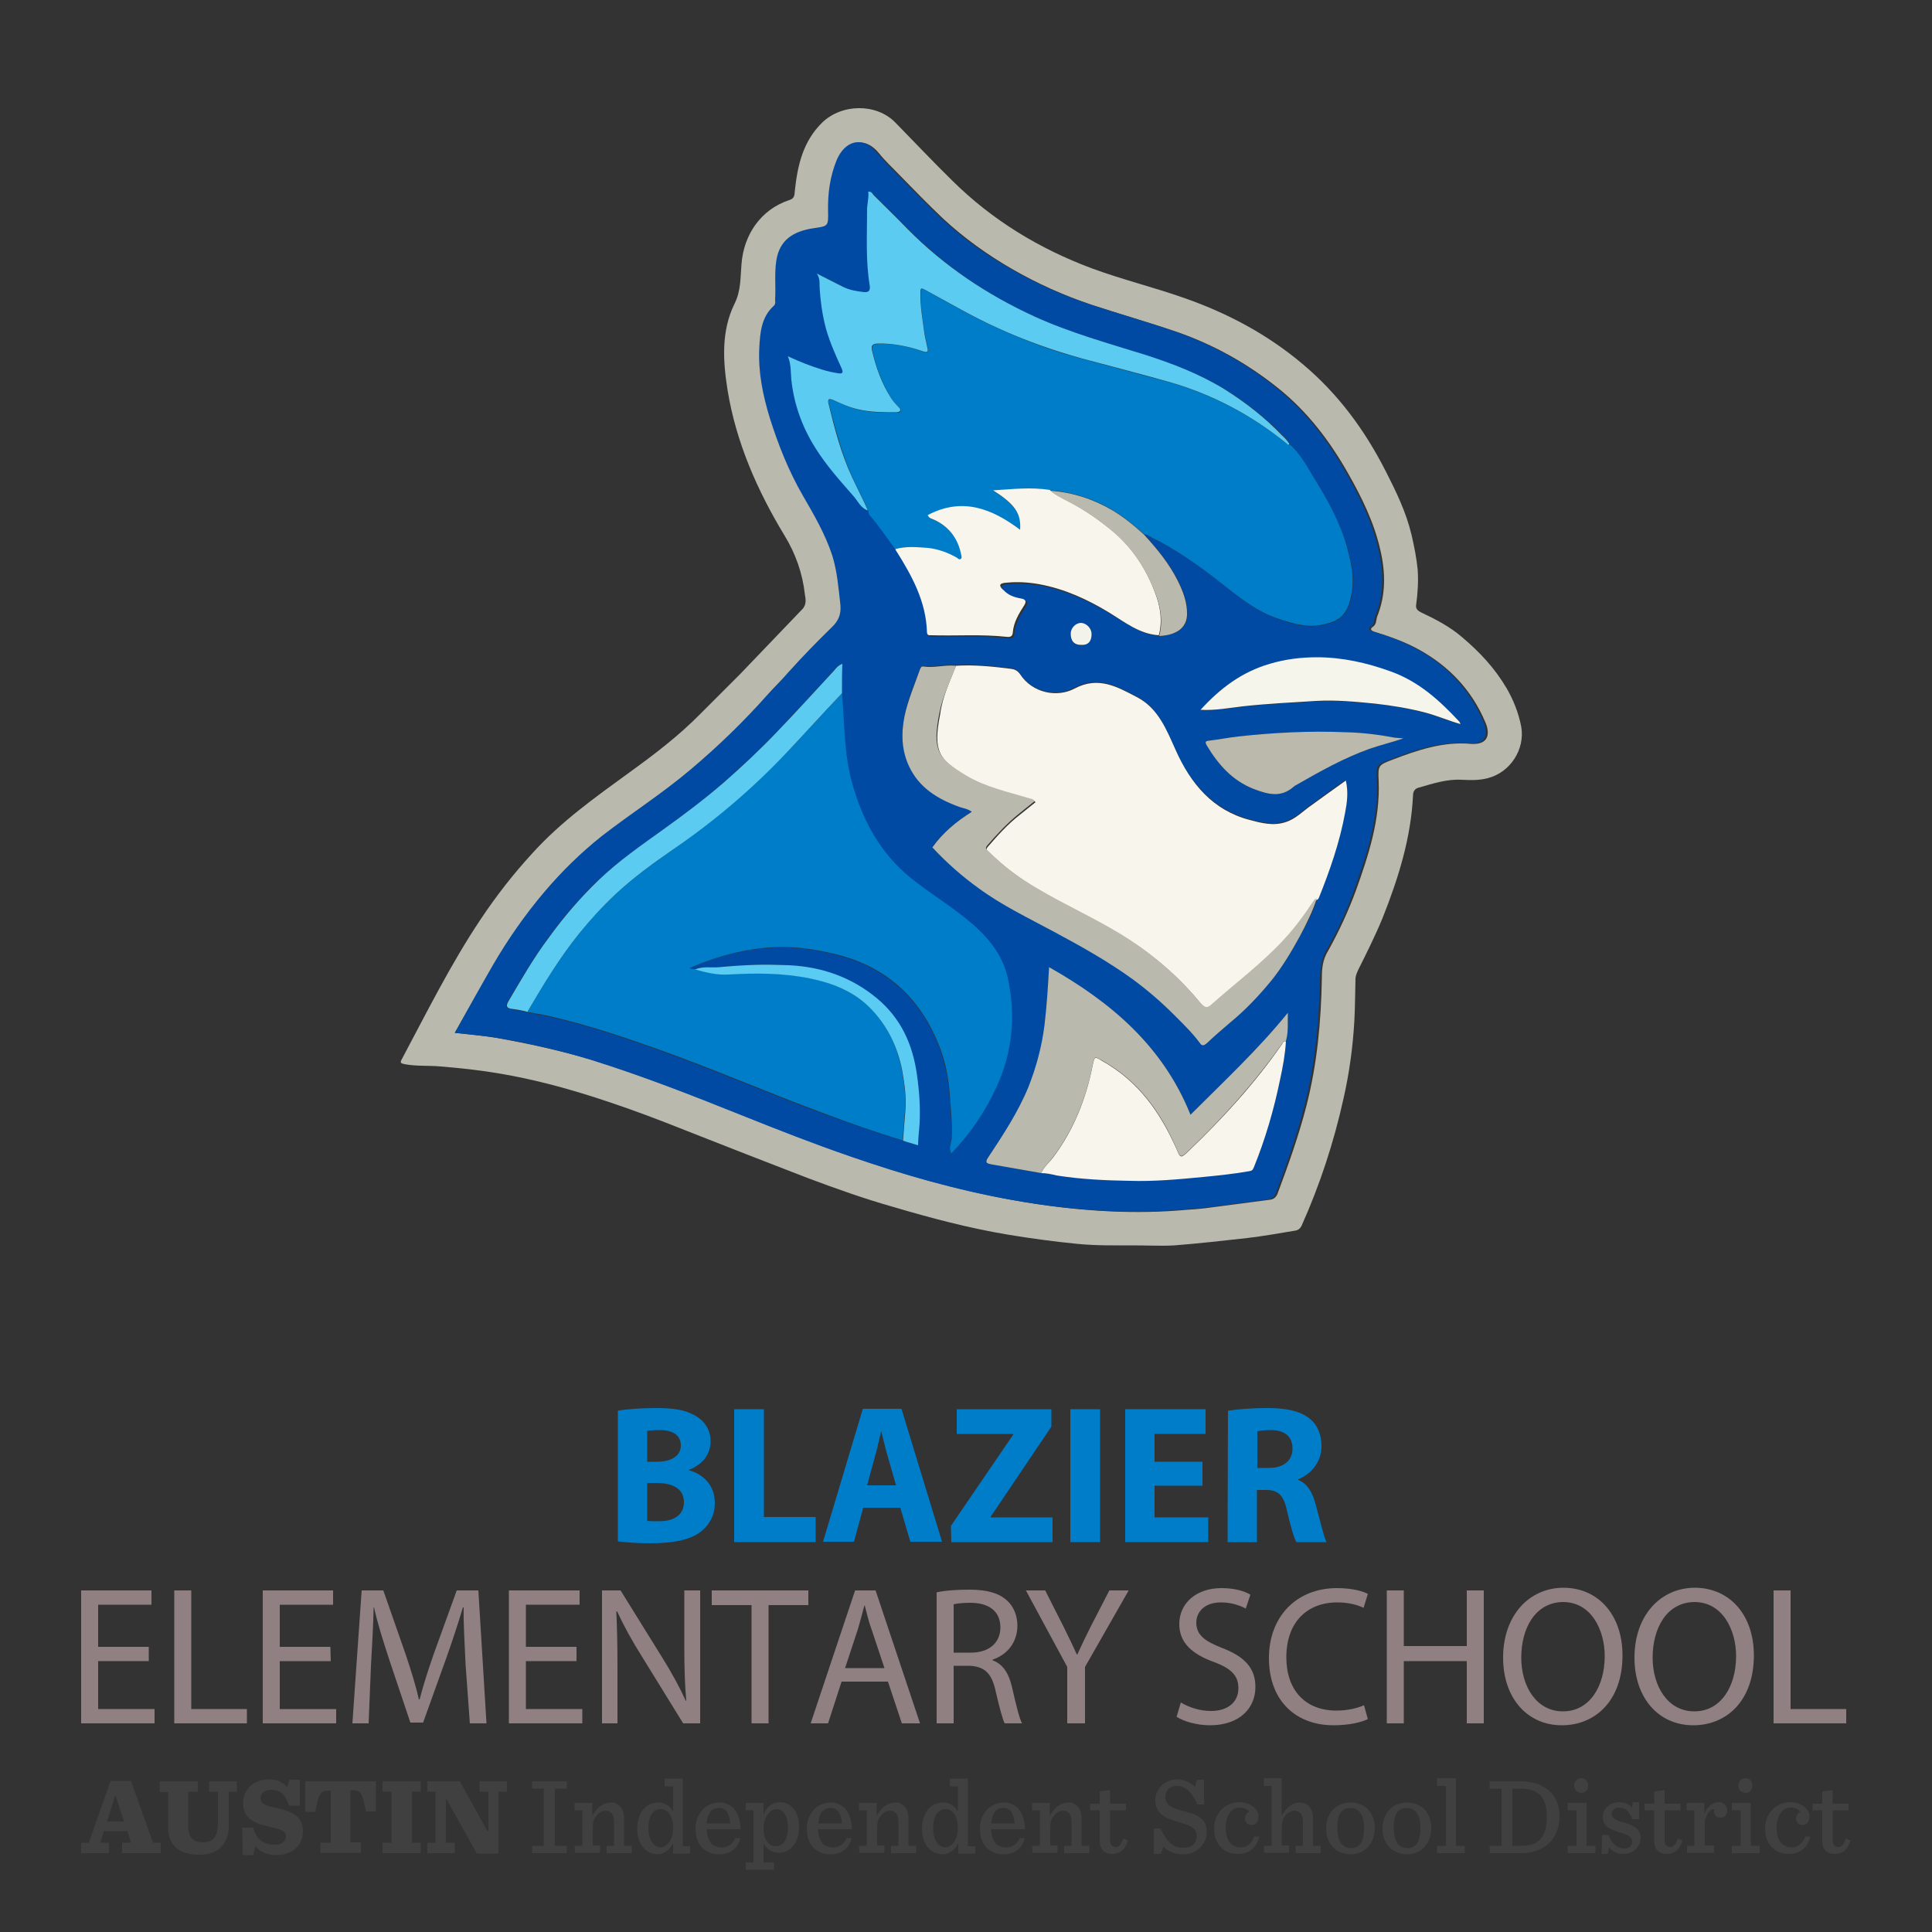 <?xml version="1.0" encoding="utf-8"?>
<!-- Generator: Adobe Illustrator 24.3.0, SVG Export Plug-In . SVG Version: 6.00 Build 0)  -->
<svg version="1.1" id="Layer_1" xmlns="http://www.w3.org/2000/svg" xmlns:xlink="http://www.w3.org/1999/xlink" x="0px" y="0px"
	 viewBox="0 0 500 500" style="enable-background:new 0 0 500 500;" xml:space="preserve">
<rect x="0" y="0" width="500" height="500" fill="#333333" stroke="none"/>
<style type="text/css">
	.st0{display:none;}
	.st1{display:inline;}
	.st2{fill:#1B75BB;}
	.st3{fill:#908082;}
	.st4{fill:#404041;}
	.st5{fill:#F6EA32;}
	.st6{fill:#070705;}
	.st7{fill:#F6EB32;}
	.st8{fill:#FFFFFF;}
	.st9{fill:#F6EA32;stroke:#070705;stroke-miterlimit:10;}
	.st10{fill:#1C73B8;}
	.st11{fill:#1C72B6;}
	.st12{fill:#212015;}
	.st13{fill:#CFD1D2;}
	.st14{fill:#514B24;}
	.st15{fill:#EB028B;}
	.st16{fill:#484749;}
	.st17{fill:#02ADED;}
	.st18{fill:#8C5C3E;}
	.st19{fill:#007DC9;}
	.st20{fill:#BAB9AD;}
	.st21{fill:#014AA3;}
	.st22{fill:#F8F5EC;}
	.st23{fill:#5CCBF1;}
	.st24{fill:#F7F5EC;}
	.st25{fill:#5BCBF1;}
	.st26{fill:#F6F5EB;}
	.st27{fill:#BAB9AC;}
	.st28{fill:#5ACBF2;}
	.st29{fill:#F2F3EA;}
</style>
<g id="Layer_1_1_" class="st0">
	<g class="st1">
		<g>
			<path class="st2" d="M104.2,365.2c2-0.4,6.1-0.7,9.9-0.7c4.7,0,7.5,0.5,10,1.9c2.4,1.3,4.1,3.6,4.1,6.7s-1.8,5.9-5.6,7.4v0.1
				c3.9,1.1,6.7,4,6.7,8.5c0,3.1-1.4,5.6-3.5,7.3c-2.5,2-6.6,3.1-13.3,3.1c-3.8,0-6.6-0.3-8.3-0.5V365.2z M111.7,378.4h2.5
				c4,0,6.2-1.7,6.2-4.2c0-2.6-2-4-5.4-4c-1.7,0-2.6,0.1-3.3,0.2C111.7,370.4,111.7,378.4,111.7,378.4z M111.7,393.6
				c0.8,0.1,1.7,0.1,3,0.1c3.5,0,6.5-1.3,6.5-5c0-3.5-3.1-4.9-6.9-4.9h-2.6V393.6z"/>
			<path class="st2" d="M134.3,364.7h7.7v27.9h13.4v6.5h-21.1L134.3,364.7L134.3,364.7z"/>
			<path class="st2" d="M167.7,390.3l-2.4,8.8h-7.9l10.3-34.4h10l10.5,34.4H180l-2.6-8.8H167.7z M176.2,384.5l-2.1-7.3
				c-0.6-2-1.2-4.6-1.7-6.6h-0.1c-0.5,2-1,4.6-1.6,6.6l-2,7.3H176.2z"/>
			<path class="st2" d="M217.3,398.2c-1.4,0.7-4.6,1.5-8.7,1.5c-11.7,0-17.7-7.4-17.7-17.2c0-11.7,8.2-18.3,18.4-18.3
				c4,0,7,0.8,8.3,1.5l-1.6,6.2c-1.6-0.7-3.7-1.3-6.4-1.3c-6.1,0-10.8,3.7-10.8,11.4c0,6.9,4,11.2,10.8,11.2c2.3,0,4.9-0.5,6.4-1.1
				L217.3,398.2z"/>
			<path class="st2" d="M222.2,364.7h7.6V380h0.2c0.8-1.3,1.6-2.6,2.3-3.8l7.7-11.4h9.4l-11.2,14.7l11.8,19.8h-8.9l-8.3-14.9
				l-2.9,3.6v11.2h-7.6v-34.5L222.2,364.7L222.2,364.7z"/>
			<path class="st2" d="M253.1,391.1c2.1,1.1,5.2,2.1,8.5,2.1c3.5,0,5.4-1.5,5.4-3.7c0-2.1-1.6-3.4-5.7-4.9c-5.6-2-9.3-5.2-9.3-10.2
				c0-5.9,4.8-10.4,12.8-10.4c3.8,0,6.6,0.8,8.6,1.7l-1.7,6.3c-1.4-0.7-3.8-1.6-7.1-1.6c-3.3,0-4.9,1.5-4.9,3.3
				c0,2.2,1.9,3.2,6.3,4.9c6,2.2,8.8,5.4,8.8,10.3c0,5.8-4.4,10.7-13.6,10.7c-3.9,0-7.7-1-9.6-2.1L253.1,391.1z"/>
			<path class="st2" d="M287.4,364.7V378H300v-13.2h7.6v34.4H300v-14.4h-12.6v14.4h-7.7v-34.4L287.4,364.7L287.4,364.7z"/>
			<path class="st2" d="M334.2,384.6h-12.4v8.2h13.9v6.4h-21.5v-34.4H335v6.4h-13.2v7.2h12.4L334.2,384.6L334.2,384.6z"/>
			<path class="st2" d="M348.6,390.3l-2.4,8.8h-7.9l10.3-34.4h10l10.5,34.4h-8.2l-2.6-8.8H348.6z M357.2,384.5l-2.1-7.3
				c-0.6-2-1.2-4.6-1.7-6.6h-0.1c-0.5,2-1,4.6-1.6,6.6l-2,7.3H357.2z"/>
			<path class="st2" d="M373.5,365.2c2.5-0.4,6.1-0.7,10.2-0.7c5,0,8.5,0.8,10.9,2.7c2,1.6,3.1,4,3.1,7.2c0,4.4-3.1,7.4-6,8.5v0.2
				c2.4,1,3.7,3.3,4.5,6.4c1.1,3.9,2.1,8.4,2.8,9.7h-7.8c-0.6-1-1.4-3.8-2.4-8c-0.9-4.3-2.4-5.5-5.5-5.5H381v13.5h-7.6L373.5,365.2
				L373.5,365.2z M381.1,380h3c3.8,0,6.1-1.9,6.1-5c0-3.2-2.1-4.8-5.6-4.8c-1.9,0-2.9,0.2-3.5,0.3V380z"/>
		</g>
		<g>
			<path class="st3" d="M38.5,430H25.4v12.4H40v3.7H21v-34.4h18.2v3.7H25.4v10.9h13.1V430z"/>
			<path class="st3" d="M45.1,411.7h4.4v30.7h14.4v3.7H45.1V411.7z"/>
			<path class="st3" d="M85.6,430H72.4v12.4H87v3.7H68v-34.4h18.2v3.7H72.4v10.9h13.1L85.6,430L85.6,430z"/>
			<path class="st3" d="M120.5,431c-0.2-4.8-0.6-10.6-0.5-14.9h-0.2c-1.2,4-2.6,8.3-4.3,13.1l-6,16.7h-3.3l-5.5-16.4
				c-1.6-4.9-3-9.3-3.9-13.4h-0.1c-0.1,4.3-0.4,10.1-0.7,15.2l-0.9,14.8h-4.2l2.4-34.4h5.6l5.8,16.6c1.4,4.2,2.6,8,3.4,11.6h0.2
				c0.9-3.5,2.1-7.3,3.6-11.6l6-16.6h5.6l2.1,34.4h-4.3L120.5,431z"/>
			<path class="st3" d="M149.2,430h-13.1v12.4h14.6v3.7h-19v-34.4H150v3.7h-13.9v10.9h13.1L149.2,430L149.2,430z"/>
			<path class="st3" d="M155.8,446.1v-34.4h4.8l10.8,17.4c2.5,4,4.5,7.7,6.1,11.2l0.1-0.1c-0.4-4.6-0.5-8.8-0.5-14.1v-14.4h4.1v34.4
				h-4.4L166,428.6c-2.4-3.8-4.6-7.8-6.3-11.5l-0.2,0.1c0.2,4.3,0.3,8.5,0.3,14.2v14.7L155.8,446.1L155.8,446.1z"/>
			<path class="st3" d="M194.5,415.5h-10.3v-3.8h25v3.8h-10.3v30.6h-4.4V415.5z"/>
			<path class="st3" d="M217.8,435.3l-3.5,10.8h-4.5l11.5-34.4h5.3l11.5,34.4h-4.7l-3.6-10.8H217.8z M228.9,431.8l-3.3-9.9
				c-0.8-2.2-1.3-4.3-1.8-6.3h-0.1c-0.5,2-1.1,4.1-1.7,6.2l-3.3,10L228.9,431.8L228.9,431.8z"/>
			<path class="st3" d="M242.4,412.1c2.2-0.5,5.4-0.7,8.4-0.7c4.7,0,7.7,0.9,9.8,2.8c1.7,1.5,2.7,3.9,2.7,6.5c0,4.5-2.8,7.6-6.4,8.8
				v0.2c2.6,0.9,4.2,3.4,5,6.9c1.1,4.8,1.9,8.1,2.6,9.4H260c-0.5-1-1.3-3.9-2.3-8.2c-1-4.7-2.8-6.5-6.8-6.7h-4.1V446h-4.4
				L242.4,412.1L242.4,412.1z M246.8,427.8h4.5c4.7,0,7.6-2.6,7.6-6.5c0-4.4-3.2-6.4-7.8-6.4c-2.1,0-3.6,0.2-4.3,0.4L246.8,427.8
				L246.8,427.8z"/>
			<path class="st3" d="M276.2,446.1v-14.6l-10.7-19.8h5l4.8,9.5c1.3,2.6,2.3,4.7,3.4,7.1h0.1c1-2.2,2.1-4.5,3.4-7.1l4.9-9.5h5
				l-11.3,19.8v14.7h-4.6L276.2,446.1L276.2,446.1z"/>
			<path class="st3" d="M305.6,440.7c2,1.2,4.8,2.2,7.8,2.2c4.5,0,7.1-2.4,7.1-5.9c0-3.2-1.8-5.1-6.4-6.8c-5.5-2-8.9-4.9-8.9-9.8
				c0-5.4,4.4-9.3,10.9-9.3c3.5,0,6,0.8,7.5,1.7l-1.2,3.6c-1.1-0.6-3.4-1.6-6.4-1.6c-4.6,0-6.4,2.8-6.4,5.2c0,3.2,2.1,4.8,6.7,6.6
				c5.7,2.2,8.6,5.1,8.6,10.1c0,5.3-3.9,9.9-11.8,9.9c-3.3,0-6.8-1-8.6-2.2L305.6,440.7z"/>
			<path class="st3" d="M354,445c-1.6,0.8-4.8,1.6-8.9,1.6c-9.5,0-16.7-6.1-16.7-17.4c0-10.8,7.2-18.1,17.6-18.1
				c4.2,0,6.9,0.9,8,1.5l-1.1,3.6c-1.7-0.8-4-1.4-6.8-1.4c-7.9,0-13.2,5.2-13.2,14.2c0,8.4,4.8,13.8,13,13.8c2.7,0,5.4-0.6,7.1-1.4
				L354,445z"/>
			<path class="st3" d="M363.3,411.7v14.4h16.3v-14.4h4.4v34.4h-4.4V430h-16.3v16.1h-4.4v-34.4H363.3z"/>
			<path class="st3" d="M419.9,428.5c0,11.8-7.1,18.1-15.7,18.1c-8.9,0-15.2-7-15.2-17.5c0-10.9,6.7-18.1,15.7-18.1
				C413.9,411.1,419.9,418.3,419.9,428.5z M393.7,429.1c0,7.4,3.9,13.9,10.8,13.9s10.8-6.5,10.8-14.3c0-6.8-3.5-14-10.8-14
				C397.3,414.7,393.7,421.5,393.7,429.1z"/>
			<path class="st3" d="M453.9,428.5c0,11.8-7.1,18.1-15.7,18.1c-8.9,0-15.2-7-15.2-17.5c0-10.9,6.7-18.1,15.7-18.1
				C447.9,411.1,453.9,418.3,453.9,428.5z M427.7,429.1c0,7.4,3.9,13.9,10.8,13.9s10.8-6.5,10.8-14.3c0-6.8-3.5-14-10.8-14
				C431.3,414.7,427.7,421.5,427.7,429.1z"/>
			<path class="st3" d="M459,411.7h4.4v30.7h14.4v3.7H459V411.7z"/>
		</g>
		<path class="st4" d="M33,474h-6.1l-1,3h2.3v2.7H21V477h2l5.6-16h5.3l5.7,16h2v2.7h-10V477h2.3L33,474z M27.7,471.5h4.4l-2.2-6.7
			h-0.1L27.7,471.5z"/>
		<path class="st4" d="M43.5,472.9v-9.1h-2.2v-2.7h9.9v2.7h-2.5v8.6c0,3.4,1.4,4.5,3.8,4.5c1.2,0,2.1-0.3,2.8-1
			c0.7-0.8,1.1-2.1,1.1-4v-8.1h-2.3v-2.7h7.2v2.7h-2.1v8.9c0,4-2.2,7.4-7.5,7.4C46.1,480.1,43.5,477.5,43.5,472.9"/>
		<path class="st4" d="M62.7,473.1h2.8c0.9,2.9,2.5,4.4,5.6,4.4c1.9,0,2.9-0.9,2.9-2.2c0-1.5-1.6-1.8-4.5-2.5
			c-3.1-0.7-6.6-1.8-6.6-6.1c0-3.8,3.1-6.1,6.7-6.1c2.2,0,3.8,0.8,4.7,2.1l0.6-2h2.7v6.7h-2.8c-0.9-2.8-2.2-4.1-4.6-4.1
			c-1.9,0-2.8,1.1-2.8,2.2c0,1.6,1.8,2,4.6,2.6c3,0.7,6.4,1.8,6.4,5.9c0,3.7-2.8,6.2-6.9,6.2c-2.4,0-4.4-1-5.4-2.3l-0.6,2.3h-2.7
			L62.7,473.1L62.7,473.1z"/>
		<path class="st4" d="M82.9,476.9h2.7v-13.5h-0.5c-2.2,0-2.6,0.7-3.5,5.5H79v-7.8h18.3v7.8h-2.6c-0.9-4.8-1.3-5.5-3.5-5.5h-0.5
			v13.5h2.7v2.7H82.9V476.9z"/>
		<polygon class="st4" points="99,476.9 101.3,476.9 101.3,463.8 99,463.8 99,461.1 108.9,461.1 108.9,463.8 106.6,463.8 
			106.6,476.9 108.9,476.9 108.9,479.6 99,479.6 		"/>
		<polygon class="st4" points="115.6,465.8 115.4,465.8 115.4,476.9 117.7,476.9 117.7,479.6 110.6,479.6 110.6,476.9 112.7,476.9 
			112.7,463.8 110.6,463.8 110.6,461.1 119,461.1 126.1,473.8 126.4,473.8 126.4,463.8 124.1,463.8 124.1,461.1 131.2,461.1 
			131.2,463.8 129,463.8 129,479.8 123.4,479.8 		"/>
		<polygon class="st4" points="137.7,477.8 140.7,477.8 140.7,462.9 137.7,462.9 137.7,461.1 146.7,461.1 146.7,462.9 143.6,462.9 
			143.6,477.8 146.7,477.8 146.7,479.6 137.7,479.6 		"/>
		<path class="st4" d="M148.7,477.8h2v-9.2h-2v-1.9h4.6v3.3c1.4-2.4,2.9-3.4,4.8-3.4c2,0,3.4,1.5,3.4,4v7.2h2v1.9H157v-1.9h1.9v-6.2
			c0-1-0.2-1.8-0.7-2.3c-0.4-0.4-0.9-0.6-1.5-0.6c-1.5,0-3.3,1.6-3.3,4.1v4.9h1.9v1.9h-6.5L148.7,477.8L148.7,477.8z"/>
		<path class="st4" d="M166.7,478.5c-1.2-1.2-1.8-3.1-1.8-5.1c0-2.1,0.7-4.2,1.9-5.4c0.9-0.9,2.1-1.4,3.5-1.4c1.9,0,3.1,0.9,3.9,2.3
			v-6.5H172v-2h4.7v17.5h1.9v1.9h-4.4V477c-0.9,1.9-2.5,2.9-4.1,2.9C168.8,479.9,167.5,479.4,166.7,478.5 M174.2,473.2
			c0-2.6-1-4.9-3.2-4.9c-2,0-3.2,1.8-3.2,4.9c0,3.2,1.5,5,3.2,5C172.6,478.1,174.2,476.3,174.2,473.2"/>
		<path class="st4" d="M182.9,473.4c0.1,3.2,1.4,4.8,3.9,4.8c1.5,0,2.7-0.7,3.5-2.4h1.3c-0.7,2.8-2.7,4.2-5.5,4.2
			c-3.9,0-6.1-2.8-6.1-6.6c0-3.9,2.6-6.8,6.2-6.8c3.8,0,5.5,3.4,5.4,6.9h-8.7L182.9,473.4L182.9,473.4z M182.9,472h6.1
			c-0.2-2.4-1-4-2.9-4C184.3,468,183.1,469.1,182.9,472"/>
		<path class="st4" d="M193,482.1h2v-13.5h-2v-1.9h4.6v3c0.9-2.3,2.6-3.2,4.3-3.2c1.3,0,2.4,0.5,3.2,1.4c1.2,1.2,1.7,3,1.7,5.1
			s-0.7,4.1-1.9,5.2c-0.9,0.9-2,1.4-3.2,1.4c-1.9,0-3.3-1-4.1-2.4v4.9h2.7v1.9H193V482.1z M203.9,472.8c0-3.1-1.3-4.6-3-4.6
			c-1.6,0-3.3,2.1-3.3,5c0,2.6,1.1,4.6,3.2,4.6C202.8,477.9,203.9,476.1,203.9,472.8"/>
		<path class="st4" d="M211.7,473.4c0.1,3.2,1.4,4.8,3.9,4.8c1.5,0,2.7-0.7,3.5-2.4h1.3c-0.7,2.8-2.7,4.2-5.5,4.2
			c-3.9,0-6.1-2.8-6.1-6.6c0-3.9,2.6-6.8,6.2-6.8c3.8,0,5.5,3.4,5.4,6.9h-8.7L211.7,473.4L211.7,473.4z M211.8,472h6.1
			c-0.2-2.4-1-4-2.9-4C213.1,468,212,469.1,211.8,472"/>
		<path class="st4" d="M222.3,477.8h2v-9.2h-2v-1.9h4.6v3.3c1.4-2.4,2.9-3.4,4.8-3.4c2,0,3.4,1.5,3.4,4v7.2h2v1.9h-6.5v-1.9h1.9
			v-6.2c0-1-0.2-1.8-0.7-2.3c-0.4-0.4-0.9-0.6-1.5-0.6c-1.5,0-3.3,1.6-3.3,4.1v4.9h1.9v1.9h-6.5L222.3,477.8L222.3,477.8z"/>
		<path class="st4" d="M240.4,478.5c-1.2-1.2-1.8-3.1-1.8-5.1c0-2.1,0.7-4.2,1.9-5.4c0.9-0.9,2.1-1.4,3.5-1.4c1.9,0,3.1,0.9,3.9,2.3
			v-6.5h-2.1v-2h4.7v17.5h1.9v1.9H248V477c-0.9,1.9-2.5,2.9-4.1,2.9C242.4,479.9,241.2,479.4,240.4,478.5 M247.9,473.2
			c0-2.6-1-4.9-3.2-4.9c-2,0-3.2,1.8-3.2,4.9c0,3.2,1.5,5,3.2,5C246.3,478.1,247.9,476.3,247.9,473.2"/>
		<path class="st4" d="M256.5,473.4c0.1,3.2,1.4,4.8,3.9,4.8c1.5,0,2.7-0.7,3.5-2.4h1.3c-0.7,2.8-2.7,4.2-5.5,4.2
			c-3.9,0-6.1-2.8-6.1-6.6c0-3.9,2.6-6.8,6.2-6.8c3.8,0,5.5,3.4,5.4,6.9h-8.7L256.5,473.4L256.5,473.4z M256.5,472h6.1
			c-0.2-2.4-1-4-2.9-4C257.9,468,256.8,469.1,256.5,472"/>
		<path class="st4" d="M267.1,477.8h2v-9.2h-2v-1.9h4.6v3.3c1.4-2.4,2.9-3.4,4.8-3.4c2,0,3.4,1.5,3.4,4v7.2h2v1.9h-6.5v-1.9h1.9
			v-6.2c0-1-0.2-1.8-0.7-2.3c-0.4-0.4-0.9-0.6-1.5-0.6c-1.5,0-3.3,1.6-3.3,4.1v4.9h1.9v1.9h-6.5L267.1,477.8L267.1,477.8z"/>
		<path class="st4" d="M287.3,463.4v3.5h4.1v1.7h-4.1v7.6c0,1.3,0.4,1.9,1.5,1.9c0.8,0,1.4-0.7,1.9-2.2l1.2,0.5
			c-0.7,2.5-2.2,3.5-4,3.5c-2.2,0-3.3-1.3-3.3-3.4v-7.9h-2.5v-1.7h2.5v-3.2L287.3,463.4z"/>
		<path class="st4" d="M298.6,473.3h1.7c2,3.8,3.3,5,5.9,5c2.2,0,3.5-1.1,3.5-3.1c0-2.3-2.4-2.9-4.8-3.6c-2.8-0.8-5.9-1.8-5.9-5.6
			c0-2.8,2.3-5.4,5.7-5.4c1.5,0,3.5,0.7,4.5,2l0.6-1.9h1.8v6.4h-1.7c-1.7-3.7-3.3-4.8-5.4-4.8c-1.8,0-2.9,1.1-2.9,2.8
			c0,2.5,2.4,3.1,5,3.8c2.8,0.7,5.7,1.6,5.7,5.3c0,3.2-2.6,5.8-6.1,5.8c-2,0-4-0.7-5.1-2l-0.7,1.9h-1.8L298.6,473.3L298.6,473.3z"/>
		<path class="st4" d="M314.2,473.4c0-4,2.8-6.9,6.6-6.9c2.8,0,4.9,1.9,4.9,3.6c0,1.3-0.6,2.3-1.8,2.3c-1.1,0-1.7-0.8-1.7-1.7
			c0-0.8,0.6-1.5,1.1-1.7c-0.4-0.6-1.2-1.1-2.5-1.1c-1.9,0-3.6,1.8-3.6,5.2c0,3.2,1.4,5.1,3.9,5.1c1.5,0,2.8-0.9,3.5-2.8h1.3
			c-0.7,2.9-2.7,4.5-5.5,4.5C316.5,479.9,314.2,477.1,314.2,473.4"/>
		<path class="st4" d="M327.1,477.8h2v-15.5h-2v-2h4.6v9.7c1.4-2.4,2.9-3.4,4.7-3.4c2,0,3.4,1.5,3.4,4v7.2h2v1.9h-6.5v-1.9h1.9v-6.2
			c0-1-0.2-1.8-0.7-2.3c-0.4-0.4-0.9-0.6-1.5-0.6c-1.5,0-3.3,1.6-3.3,4.1v4.9h1.9v1.9h-6.5V477.8z"/>
		<path class="st4" d="M343.2,473.2c0-3.9,2.5-6.7,6.3-6.7c3.9,0,6.3,2.7,6.3,6.6s-2.5,6.8-6.3,6.8
			C345.6,479.9,343.2,477.2,343.2,473.2 M353,473.2c0-3.6-1.4-5.2-3.6-5.2s-3.3,1.6-3.3,5.2s1.4,5.2,3.6,5.2
			C351.8,478.4,353,476.7,353,473.2"/>
		<path class="st4" d="M357.8,473.2c0-3.9,2.5-6.7,6.3-6.7c3.9,0,6.3,2.7,6.3,6.6s-2.5,6.8-6.3,6.8
			C360.2,479.9,357.8,477.2,357.8,473.2 M367.6,473.2c0-3.6-1.4-5.2-3.6-5.2s-3.3,1.6-3.3,5.2s1.4,5.2,3.6,5.2
			C366.4,478.4,367.6,476.7,367.6,473.2"/>
		<polygon class="st4" points="371.9,477.8 374.2,477.8 374.2,462.3 371.9,462.3 371.9,460.3 376.8,460.3 376.8,477.8 379.1,477.8 
			379.1,479.6 371.9,479.6 		"/>
		<path class="st4" d="M385.5,477.8h3.1V463h-3.1v-1.9h7.8c6.8,0,10.3,3.7,10.3,9c0,5.1-3.1,9.6-10,9.6h-8L385.5,477.8L385.5,477.8z
			 M393.6,477.8c4.6,0,6.7-2.1,6.7-7.7c0-4.9-2.1-7.1-7-7.1h-1.9v14.8L393.6,477.8L393.6,477.8z"/>
		<path class="st4" d="M405.7,477.8h2.3v-9.2h-2.3v-1.9h4.9v11.1h2.3v1.9h-7.2L405.7,477.8L405.7,477.8z M407.4,462.2
			c0-1.1,0.7-1.9,1.8-1.9c1.1,0,1.8,0.7,1.8,1.9c0,1.1-0.7,1.9-1.8,1.9C408.1,464,407.4,463.3,407.4,462.2"/>
		<path class="st4" d="M414.6,475h1.7c0.7,2.1,2.3,3.5,4,3.5c1.5,0,2.1-0.8,2.1-1.8c0-1.1-0.9-1.7-3.3-2.4c-3-0.9-4.3-1.9-4.3-4
			s1.8-3.8,4.4-3.8c1.3,0,2.5,0.5,3.1,1.5l0.3-1.5h1.6v4.4h-1.7c-0.9-1.9-1.7-3-3.4-3c-1,0-2,0.6-2,1.6c0,1.1,1,1.7,3.2,2.3
			c2.9,0.8,4.3,1.8,4.3,4c0,1.9-1.7,4.1-4.5,4.1c-1.6,0-2.9-0.7-3.7-1.7l-0.3,1.7h-1.6L414.6,475L414.6,475z"/>
		<path class="st4" d="M430.8,463.4v3.5h4.1v1.7h-4.1v7.6c0,1.3,0.4,1.9,1.5,1.9c0.8,0,1.4-0.7,1.9-2.2l1.2,0.5
			c-0.7,2.5-2.2,3.5-4,3.5c-2.2,0-3.3-1.3-3.3-3.4v-7.9h-2.5v-1.7h2.5v-3.2L430.8,463.4z"/>
		<path class="st4" d="M436.5,477.8h2v-9.2h-2v-1.9h4.6v3c0.6-2.2,2.3-3.2,3.7-3.2c1.4,0,2.2,1,2.2,2.2c0,1-0.7,1.8-1.7,1.8
			s-1.7-0.6-1.7-1.7c0-0.1,0-0.3,0.1-0.5c-1.2-0.1-2.1,1.4-2.5,3.1v6.3h2.4v1.9h-7v-1.8L436.5,477.8L436.5,477.8z"/>
		<path class="st4" d="M448.2,477.8h2.3v-9.2h-2.3v-1.9h4.9v11.1h2.3v1.9h-7.2L448.2,477.8L448.2,477.8z M449.9,462.2
			c0-1.1,0.7-1.9,1.8-1.9c1.1,0,1.8,0.7,1.8,1.9c0,1.1-0.7,1.9-1.8,1.9C450.6,464,449.9,463.3,449.9,462.2"/>
		<path class="st4" d="M456.8,473.4c0-4,2.8-6.9,6.6-6.9c2.8,0,4.9,1.9,4.9,3.6c0,1.3-0.6,2.3-1.8,2.3c-1.1,0-1.7-0.8-1.7-1.7
			c0-0.8,0.6-1.5,1.1-1.7c-0.4-0.6-1.2-1.1-2.5-1.1c-1.9,0-3.6,1.8-3.6,5.2c0,3.2,1.4,5.1,3.9,5.1c1.5,0,2.8-0.9,3.5-2.8h1.3
			c-0.7,2.9-2.7,4.5-5.5,4.5C459.1,479.9,456.8,477.1,456.8,473.4"/>
		<path class="st4" d="M474.3,463.4v3.5h4.1v1.7h-4.1v7.6c0,1.3,0.4,1.9,1.5,1.9c0.8,0,1.4-0.7,1.9-2.2l1.2,0.5
			c-0.7,2.5-2.2,3.5-4,3.5c-2.2,0-3.3-1.3-3.3-3.4v-7.9h-2.5v-1.7h2.5v-3.2L474.3,463.4z"/>
	</g>
	<g class="st1">
		<path class="st5" d="M219.2,229.2c0.2,0.5,0.3,1.1,0.6,1.6c2.7,4.5,1.9,10.4,4,14.6c0,0.7,0.3,1.5,0.4,2.2
			c8.4,0.7,11.9-3.3,17.8-6.3c5.5-3.2,11.3-5.5,16.4-8.6c7.9-5,9.9-5,19.7-12.1c-1.8-3.3,4.4-21.1,0.7-23
			c-1.9,1.2-16.3,7.5-17.6,8.5c-4.2,1.6-13.6,7.8-21,11.4c-4.7,6.3-11,8.1-18,10.5C221.5,228.1,219.9,229,219.2,229.2z"/>
		<path class="st6" d="M270.4,210.8c0.7,1.6,1.5,3.1,2.2,4.8c0.7,1.6,1.2,3.2,1.8,4.9c-1.9,2-4.4,2.1-6.8,2.5c0,0.3-2.6,1-2.6,1.4
			c0.7,0.1,4-0.2,4.7-0.2c1.3-0.5,2.7-1,4-1.4c0.6-0.4,1.2-1,1.9-1.1c4.4-0.8,8.3-2.7,12.3-4.6c0.4-0.2,0.9-0.3,1.3-0.4
			c0.2-0.1,0.3-0.2,0.5-0.2c1.1-0.7,2.2-1.4,3.4-2c2.1-1,4.3-1.9,6.5-2.8c0.3-0.1,0.7-0.3,1-0.6c3.7-3.3,7.1-6.8,9.8-11
			c1.4-2.2,1.5-4.6,0.8-7.1c-1.2-4.3-3.4-8-6.3-11.3c-3.3-3.7-6.9-7.1-11-9.8c-0.5-0.3-0.9-0.7-1.3-1.1c-2-0.8-3.4-2.1-4.8-4.5
			c2,0.3,3.4,0.5,4.8,0.7c10.1-0.3,20-1.7,29.7-4.4c8-2.3,15.1-6,20.6-12.4c0.2-0.2,0.4-0.4,0.7-0.5c1.3-2.5,2.8-4.9,3.9-7.6
			c2-4.8,0.1-8-5.1-8.7c-2.5-0.3-5.1-0.1-8.2-0.1c0.9-0.7,1.5-1.1,2-1.5c3.9-2.5,7.9-5,11.7-7.6c5.7-3.9,10.4-8.8,14.4-14.4
			c0.2-0.3,0.3-0.6,0.5-1c0.6-2.3,1.1-4.7,1.7-7c-0.8-0.9-1.6-1.9-2.4-2.8c-0.1-0.2-0.3-0.3-0.4-0.5v0.1c-2.9-0.8-5.1-1.4-6.8-1.8
			c-2.5,0-5.1,0-7.6,0c-7.6,0.6-14.8,2.9-22,5.6c-4.1,1.5-8.1,3.3-12.1,4.9c-0.2,0.1-0.4,0.2-0.6,0.2c0.1-0.2,0.2-0.4,0.2-0.6
			c1.5-2.2,3.1-4.3,4.4-6.6c2.1-3.7,4.1-7.5,5.9-11.3c1-2.1,1.2-4.4,0.9-6.7c-0.4-2.3-1.7-3.7-3.9-4.4c-3.4-0.9-6.4-0.1-9.3,1.5
			c-7.4,4-14.3,8.7-20.4,14.5c-1.5,1.7-3.1,3.5-4.6,5.3c-2.2-3.5-4.3-6.9-6.4-10.3c-5.5-5.9-12.1-9.7-20.1-11
			c-1-0.2-1.9-0.9-2.7-1.5c-1.9-1.3-3.6-2.9-5.5-4c-2-1.2-3.6-2.6-5.1-4.5c-7-9-14.8-17.3-23.4-24.8c-0.8-0.7-1.4-1.5-2.1-2.2
			c-0.4-0.3-0.8-0.6-1.2-0.8c-2.1-1.6-4.1-3.2-6.2-4.8c-0.6-0.4-1.3-0.8-1.9-1.2c-6.6-5-13.7-9.2-21.1-12.8
			c-1.4-0.7-2.8-1.4-4.2-1.6c-1.9-0.4-4-0.5-5.9-0.4c-1.4,0.1-1.9,1.2-1,2.2c1.1,1.2,2.3,2.7,3.8,3.2c7.7,2.5,14.3,6.8,21,11.2
			c2.3,1.5,4.6,3,6.9,4.5l1.4,1.1c2.8,2,5.6,3.8,8.2,6c7.4,6.2,13.9,13.2,20.2,20.4c0.2,0.3,0.4,0.6,1,1.3
			c-8.3-0.4-15.9,0.8-22.8,4.6c-0.6-0.3-1.1-0.7-1.6-0.8c-4.6-0.7-7.6-3.9-10.8-6.8c-6.2-5.7-13.4-10.2-20.4-14.9
			c-1.7-1.1-3.3-2.2-4.9-3.3c-0.7-0.4-1.4-0.8-2-1.1c-1.8-1.1-3.6-2.2-5.5-3.4c-0.7-0.3-1.4-0.5-2.1-0.8c-9.3-4.3-19-7.5-29.1-9.3
			c-1.6-0.3-3.2-0.3-4.8-0.1c-0.8,0.1-2.3,0.8-2.3,1.3c0,0.9,0.6,2,1.3,2.6c0.9,0.8,2.1,1.3,3.2,1.6c1.7,0.5,3.5,0.8,5.2,1.3
			c6.8,1.8,13.5,3.6,19.9,6.5c2.2,0.9,4.4,1.7,6.6,2.6c0.6,0.3,1.2,0.7,1.8,1c9.6,4.1,18.3,9.7,26.2,16.5c1.6,1.4,3.1,2.9,5.1,4.7
			c-2.1,0.4-3.7,0.6-5.2,0.9c-10.6,2.2-19.1,7.3-24.4,17c-0.1,0.2-0.2,0.3-0.4,0.4l-0.7,0.5l0,0c-0.1,0.5,0,1.1-0.2,1.6
			c-0.8,2.6-1.7,5.2-2.4,7.9c-0.3,1.5-0.9,2.6-2,3.6c-4.5,4.3-8.5,8.9-12.1,14c-6.4,9-9.8,19.1-10.9,30.1c-0.5,5-0.6,9.9,0.6,14.7
			c0.6,2.3,1.5,4.5,2.3,6.7c1.7,2.5,3.7,4.5,6.6,5.8c-3.9,4.7-6.8,10-10.8,14.5c-2.8,3.2-4.7,7.1-6.9,10.8c-2.1,3.6-1.5,7,0.9,10.4
			c4.6,6.4,10.7,9.8,18.4,10.7c3,0.4,6.1,0.6,9.1,0.6c1.5,0,3.1-0.5,4.7-0.9c0,0.3,0.1,0.7,0,1c-2.4,9.2,0.3,17,6.7,23.8
			c0.7,0.7,1.3,1.4,2.1,2c1.2,0.9,1.7,2,1.8,3.6c0.2,1.6,1.1,3.2,1.7,4.8c0.3,0.9,0.8,1.8,0.7,2.6c-0.7,5.7,0.7,10.5,5.1,14.4
			c0.1,0.1,0.2,0.3,0.3,0.5c2.4,0.3,1.8,2.1,1.9,3.5c0.3,1.9,1.4,3.1,3.2,3.7c1.1,0.4,1.7,1.1,2.1,2.1c1.2,3,2.3,6,2.3,9.3
			c0,1-0.1,2-0.2,3c-0.4,0.1-0.6,0.1-0.8,0.1c-3.6-0.7-4.3,0-3.8,3.5c0.2,1.7,0.8,3.3,1.2,5c-0.4,0.7-0.8,1.5-1.4,2.2
			c-0.3,0.4-0.8,1-1.2,1c-2.6,0-4.1,1.7-5.8,3.3c-0.1,0.1-0.3,0.2-0.5,0.3c-3.3-0.9-3.4-0.9-7.9,0.6c-2.9-3.3-4.9-3.9-9-2.1
			c-3,1.3-5.9,3.1-8.8,4.7c-0.6,0.3-1.1,0.8-1.5,1.3c-0.5,0.8-1.3,1.8-1.2,2.7c0.1,1.2,1.5,0.8,2.4,0.9c18.6,3,37.3,2.3,56,1.1
			c2.2-0.2,4.4-0.6,6.7-1c0-0.4,0-0.7,0.1-1.1c-0.3-0.1-0.4-0.3-0.6-0.5c-1.1-0.3-1.8-0.9-2.3-2.3c-0.5-1.5-1.9-2.8-3.2-3.8
			c-4.2-3.1-6.4-7.1-6.8-12.2c-0.3-3.2-1-3.5-4-2.1c-0.2,0.1-0.5,0.1-1,0.2c-0.2-2.9,0.1-5.6,1.3-8.3c0.8-1.8,1.2-3.7,1.9-5.8
			c0.4,0.2,1,0.5,1.6,0.7c3.3,1.5,6.5,3.1,9.8,4.4c0.8,0.3,1.5,0.7,2,1c2.6,0.3,5.3,0.6,7.9,1c0.3-0.2,0.8-0.2,1.2-0.2
			c2.6,0,5.1,0,8,0c0.4,3.2,2.1,5.1,5.5,5.6c0.7,0.1,1.6,1,1.9,1.8c1.1,2.8,1.8,5.8,1.8,9.2c-1.2-0.4-2.2-0.8-3.3-1
			c-1.5-0.3-2.4,0.4-2,1.8c0.9,3-0.3,6.2,1,9.4c-2.1,0.1-3.1,1.2-4.2,2.7c-1.7,2.5-4,4.5-7.2,5.3c-1.2,0.3-2.3,0.9-3.4,1.5
			c-1.2,0.6-2.1,0.6-3.3-0.5v-0.2c-0.2,0-0.3,0-0.5-0.1c-0.5-0.2-1-0.4-1.5-0.5c-1.9,0.5-3.8,0.7-5.6,1.5c-3.2,1.3-5.5,3.8-6.9,6.9
			c-1.3,2.7-0.5,4.7,2.3,5.7c1.7,0.6,3.5,0.8,5.3,0.9c1.7,0.1,3.4-0.1,5.1-0.1c0.6-0.9,1.2-0.9,1.8,0l13.6-2.6c0.5-0.4,1-0.8,1.5-1
			c7.3-2.9,14.6-5.8,21.9-8.8c1.4-0.6,2.6-1.8,3.9-2.8c0-2.3-0.6-3.3-2.9-3.6c-1.9-0.3-2.8-1.3-3.5-2.9c-1.4-3.2-1.7-6.6-1.8-10
			c0-1.5-0.4-2.6-2.3-2.7c0.1-1.4,0.1-2.6,0.4-3.8c0.9-2.9,1.6-5.8,0.4-9.1c4.2,0.4,8,0,11.5-1.5c3.5-1.4,6.8-3.3,10.5-5.1
			c10.7,5.1,17,13.9,19.7,25.6c0.2,0,0.4,0,0.6,0c0.4-1.4,0.8-2.9,1.2-4.3c0.3-1.6,0.6-3.2,0.8-4.8c0.9-7,0.3-13.8-1.6-20.6
			c-0.2-0.6-0.3-1.3-0.4-1.9L298,276c-2.2-4.1-4.4-8.1-6.6-12.2c-0.5-0.9-0.8-1.9-1-2.9c-0.2-1.8-0.2-3.6-0.3-5.4
			c-1-5.3-3.2-9.9-7.1-13.6c-0.4-0.4-0.7-0.9-1-1.4c-1.1,0.1-1.7,0.8-1.8,1.9c1.3,9.8-2.5,18.1-8,25.7c-5.4,7.5-12.5,12.9-21.6,15.5
			c-2.3,0.6-3.6-0.3-4.1-2.5c-0.7-3.8-1.6-7.6-2.4-11.4c-0.2-0.9-0.4-1.8-0.7-2.8c5.6-2.1,14.3-7.6,17.6-12.2
			c19.5-27.5,15.3-32.2,15.7-33.1c-1.9,0.1-46.2,24.8-47.9,25.2c-5.1,4.1-10.9,6.3-17.4,7c-6.2,0.7-12.4,0.6-18.3-1.3
			c-10.8-3.4-17.7-10.8-20.5-21.8c-0.9-3.5-0.6-7.1,0.9-10.9c0.9,1.1,1.6,2.2,2.3,3.1c5.5,6.6,12.3,11,20.9,12.7
			c7.7,1.5,14.9,0.4,21.5-4.1c0.6-0.4,2.5-1.1,3.1-1.5c2.7-0.9,7.5-2.7,11.1-3.9c3.6-1.3,10.6-9.6,20.2-14.4
			c9.7-4.8,20.6-9.5,26.5-12.5c2.4-1.2-22.9-30.4-22.8-30.5c4.1-11.6,15.3-14.4,25-6.3c1.4,1.2,2.8,2.6,3.9,4.2
			c2.1,3.1,4.9,5.5,7.8,7.8c3.9,3.3,7.8,6.7,11.4,10.3c1.9,1.9,3.3,4.4,4.5,6.9c1.6,3.3,1.3,6.8-0.8,9.8c-2.3,3-5,5.7-7.6,8.5
			c-1,1-2.1,0.8-3-0.3c-0.4-0.4-0.6-1-0.8-1.5c-1.3-4-4.2-6.7-7.6-8.9c-1.3-0.9-2.7-1.7-4.3-2.6c3.6-3.1,7.7-5,12-6.4
			c-0.1-0.2-0.1-0.5-0.2-0.7c-0.7,0-1.4-0.1-2,0c-2.5,0.7-4.9,1.5-7.4,2.3c-2.1,0.6-4.2,1.3-6.4,0.8c-0.4,1.3-0.8,2.7-1.2,4
			c-0.2,0.8-0.3,1.9-0.4,2.7c0.9,1.4-0.6,1.4-1.3,2l-0.1,0.1c-0.2,0.2-0.3,0.3-0.5,0.5l0,0c-0.2,0.2-0.4,0.3-0.6,0.5
			c-2,2.4-3.9,4.7-5.9,7c-0.2,0.2-0.7,0.3-1,0.4 M288.4,265.3c4.8,4.6,10.8,22,10.8,31.3c0,0.9,0.3,1.9-1.4,2.5
			c-2.6-8.6-8.8-13.9-16.6-17.8C285.3,276.5,286.8,270.9,288.4,265.3z M254.2,312.4c2,0,3.3,1.4,3.3,3.4c0,1.9-1.5,3.4-3.4,3.4
			c-2,0-3.6-1.7-3.5-3.6C250.7,313.7,252.3,312.4,254.2,312.4z M258.2,324c0.7-0.3,1.4-0.6,2-1c2.5-1.6,2.5-1.7,5,0.7
			c-0.5,0.3-1,0.6-1.5,0.8c-10.7,3.7-21.3,7.5-32,11.1c-4.3,1.5-8.8,1.3-13.3,0.9c-1.2-0.1-2.4-0.5-3.5-1c-1-0.5-1.4-1.4-1-2.6
			c1.3-3.7,7-6.8,10.7-5.8c1.4,0.4,2.7,0.9,3.4,2.3c1,2,2.7,2.6,4.8,2.3c1.8-0.3,3.5-0.8,5.3-1.2C245,328.9,251.7,326.7,258.2,324z
			 M215.2,312.7c2.3,0,2.8,0.5,3.6,3.1h-55.9c0.1-0.4,0-0.7,0.1-0.7c2.6-1.6,5.1-3.3,7.8-4.7c2.9-1.4,3.7-0.9,5.1,1.9
			c1,2.1,1.1,2.2,3.2,1.9c8.1-1.3,16.3-1,24.4-1.2C207.5,312.9,211.4,312.7,215.2,312.7z M205.8,301.8c1.8-0.1,3.5,1.5,3.5,3.4
			s-1.4,3.4-3.4,3.4s-3.5-1.3-3.5-3.3C202.5,303.4,203.9,301.9,205.8,301.8z M294.1,212c-0.9,0.7-1.8,1.4-2.9,1.8
			c-3.8,1.8-7.6,3.5-11.4,5.2c-2,0.9-3.2,0.3-4.1-1.7c-0.8-1.6-1.5-3.3-2.3-4.9c-0.8-1.5-0.7-2.9,0.2-4.3c0-0.1,0.1-0.2,0.1-0.2
			c2.8-3.4,5.7-6.8,8.6-10.3c4.9,2.3,8.5,5.4,11.6,9c0.4,0.5,0.8,1.1,1.1,1.7C295.7,210,295.6,210.8,294.1,212z M288.4,104.2
			c-0.2-0.9,0.1-2.1,0.6-2.9c1-1.6,2.2-3.1,3.5-4.5c5.6-5.8,12-10.5,19.3-13.9c1.8-0.8,3.8-1.3,5.7-1.5c2.9-0.2,4.3,1.3,3.8,4.2
			c-0.4,2-1.1,4.1-2,5.9c-3.2,6.1-6.8,11.9-11.3,17.1c-1.7,2-3.6,3.9-5.6,5.6c-4.1,3.5-8.4,6.8-12.6,10.2c-0.4,0.3-0.9,0.6-1.3,1
			c-0.2-0.1-0.3-0.2-0.5-0.3c0.2-1.2,0.3-2.4,0.5-3.6C289.3,115.7,289.5,110,288.4,104.2z M229.8,81.7c2.1-3.8,9-6.1,13-4.4
			c2.5,1.1,3,4,0.7,5.7c-3,2.3-6.5,3.3-10.2,3.5c-0.5,0-0.9,0-1.3-0.1C229.3,85.9,228.4,84.1,229.8,81.7z M153.9,215.4
			c-1.8-0.9-3.4-2-4.9-3.3c-1.8-1.6-2.7-3.7-2-6.1c0.5-1.6,0.8-3.3,1.4-4.9c0.8-1.9,2.1-3.3,3.9-4.4c3.5-1.9,6.4-1.3,8.6,2
			c1.1,1.6,1.9,3.3,3,5.1c-3.1,4-4.3,8.1-1.8,12.9C159.1,217.1,156.4,216.7,153.9,215.4z M168.9,217.1c-2.8,0.1-4.7-1.4-5.2-4.2
			c-0.5-3.2,0.2-5.3,3.1-7.9c0.5,0.9,1,1.6,1.3,2.4c0.9,2.3,1.8,4.6,2.6,6.9C171.4,216.2,170.9,217,168.9,217.1z M165,195.7v2.6
			C163.8,196.7,163.8,196.7,165,195.7z M170.6,200.1c-1.6-1.1-1.6-2.2,0-4.6c0.4,0.6,0.9,1.1,0.9,1.6c-0.1,0.8-0.6,1.6,0.5,1.8
			c0.5,0.1,1.2-0.7,1.6-1.2c1.1-1.4,2-3,3.1-4.6c0.6,0.4,1,0.7,1.6,1.1c-1.2,1.8-2.2,3.5-3.3,5.1C173.6,201,172.2,201.3,170.6,200.1
			z M182.6,205.1c-1.2-1.2-2.1-2-3-2.9c-1.4-1.2-2.2,1.6-3.7,0.3c0.2-0.5,0.5-1,0.8-1.5c1-1.4,2.1-2.7,3.1-4.1
			c0.5-0.7,1.1-1.2,1.9-0.8c0.5,0.3,0.9,1,0.9,1.5C182.6,200,182.6,202.2,182.6,205.1z M179.8,190.6c0.4-2.1,0.8-4.3,1.2-6.5l0,0
			l0,0c-2.2,0.2-3.4,1.7-4.6,3.3c-0.3,0.4-0.4,0.9-0.6,1.3c-0.7,1.1-1.3,0.7-2.1-0.2c2-2.6,0.8-5.7,1-8.7c1.6,0.3,1.6,0.3,2.2,3.9
			c1.6,0.3,2.4-3.2,4.5-1.1c-0.1,0.5-0.2,1.1-0.4,1.6l0,0c0,0,0,0,0,0.1c1.6,0.3,3.2,0.7,5,1.1c-1.1,2-2.9-0.3-4.1,1.4
			c1.1,0.4,2.1,0.8,3.1,1.2c0,0.2,0,0.4,0,0.6c-1.1,0.1-2.2,0.1-3.3,0.2c0,2.5,2.7,0.9,3.2,2.3C183.2,191.8,183.1,191.8,179.8,190.6
			z M186.6,203.3c0.8,1,1.7,1,2.7,0.2c0.5-0.3,1-0.5,1.8-0.8c-0.8,2.5-1.9,3.2-3.7,2.9c-2-0.3-3.2-1.9-3.1-4.1
			c0.1-2.4,1.4-4.1,3.4-4.3c1.9-0.2,3.1,0.7,3.8,3.4c-0.9-0.6-1.5-0.9-2-1.3c-0.9-0.7-1.7-0.8-2.5-0.1
			C186,200.2,185.8,202.3,186.6,203.3z M186.8,192c-0.2-2.3-0.6-4.5,0.3-6.7c0-0.1,0.5,0,1.1,0v5.1c1.2,0.3,2.2,0.4,3.5,0.7
			C190,192.6,188.4,191.8,186.8,192z M204.4,182.7c0.9,1.2,1.7,2.1,2.4,3.1c0.9-1.2-1-3,1.2-3.9c0.7,1,1.5,2.1,2.2,3.2
			c0.7-1.3-0.7-3,1.3-4.5v7.4c-2.1,0.5-1.6-2-3.2-2.6v3.9c-2.5-0.6-2.5-3-4-4l0,0l0,0c-0.1,0.6-0.3,1.2-0.2,1.7
			c0.4,2-0.4,3.4-2.3,3.8c-1.6,0.4-3.2-0.4-3.8-2.1c-0.7-1.7-0.3-3.5,0.9-4.4c1.5-1.1,2.7-0.9,4.4,0.6c0.2,0.2,0.6,0.2,0.9,0.3l0,0
			l0,0C203.9,184.2,203.9,184.2,204.4,182.7z M198.5,190.4c-1.9,1.7-3.6,1.1-5.3,1.4c-0.3-2.4-0.9-4.5-0.6-6.7
			c0.4,0,0.8,0.1,1.2,0.1c0.2,1.7,0.5,3.3,0.7,5C195.8,190.3,196.8,190.3,198.5,190.4z M195.4,202.4c-1.3,0.7,0.8,2.9-1.7,3.1
			c-1-2.4-0.8-5-1.1-7.4c0-0.2,0.6-0.4,1.1-0.7c0.4,0.9,0.8,1.7,1.1,2.6c1.4-0.8,1.6-3.2,4.2-2.8c-0.8,1.2-1.5,2.2-2.4,3.4
			c1.1,1.3,2.2,2.5,3.5,4C197.3,205.9,197.1,202.4,195.4,202.4z M210.1,199c-0.5-1-0.8-2.1-1.2-3.1c-4.1,0.4-6.2,1.3-6.8,2.9
			c1.4-0.1,2.6-0.3,3.9-0.4c0.1,0.2,0.1,0.4,0.2,0.7c-0.5,0.3-1,0.7-1.5,0.9c-0.6,0.3-1.2,0.4-2,0.7c0.2,0.6,0.4,1.1,0.6,1.5
			c1.5,0.2,2.9-1.3,4.5,0.1c-1.9,1.3-3.9,1.4-6,1.9c-0.7-2.5-1.3-4.8-2-7.6c4.3-1,8.3-2.1,12.1-3.8c1.2,1.9-1,1.5-1.3,2.6
			c0.6,1.7,1.2,3.6,2,5.7C210.4,201.7,210.6,199.9,210.1,199z M218.7,191.7c-0.6,1.9-3.6-0.9-3.8,2c0.9,0.8,1.9,0.1,2.9,0
			c1.8-0.1,2.6,0.3,3,1.5c0.4,1.4-0.4,2.4-1.5,3.1c-1.7,1.1-3,0.9-4.4-0.9c1.5-0.7,3.6,0.9,4.3-1.5c-0.7-1.1-1.7-0.4-2.6-0.4
			c-2.2,0.2-3-0.1-3.4-1.5c-0.4-1.3,0.7-2.7,2.5-3.3C216.8,190.4,217.8,190.6,218.7,191.7z M268.3,148.2c-11.8-0.3-23,2.4-33.8,6.9
			c-7.6,3.2-15.1,6.7-22.2,11c-8.9,5.5-18.5,6.4-28.5,3c-0.3-0.1-0.7-0.3-1.8-1c0.8-0.3,1.2-0.5,1.7-0.7c0-0.3,0-0.5,0-0.8
			c-3.6,1.3-7.2,2.5-10.8,3.8c0.2,0.4,0.4,0.8,0.6,1.1c-0.3,0.6-0.4,1.4-0.8,1.9c-4.2,4.9-6.7,10.5-7.2,17c-0.2,2.3-1,4.3-3.5,5
			c-3.4-2.2-7.2-2.1-10.9-2.1c-0.8,1-1.4,2.1-2.3,2.9c-3.4,3.2-5,7-5,11.7c0,0.5,0,1.1,0,1.7c-3.1-1.1-4.8-3.5-4.2-6.2
			c1.5-6.7,4.8-12.3,10.3-16.5c1.2-0.9,2.2-2.1,2.9-3.4c1.6-3,3.7-5.5,6-7.9c1.7-1.8,3.6-2.5,6.1-2.6c1.6,0,3.2-0.5,4.7-0.8
			c0-0.3,0-0.7,0-1c-0.8,0.1-1.6,0.3-2.4,0.4c-0.3,0-0.7,0-1,0c-0.5,0-1.1,0-1.6,0s-1.1,0-1.6-0.1s-1.1-0.3-1.6-0.4
			c-4.5-0.8-6.8-3.4-6.9-8c-0.2-9.2,1.6-18.1,4.6-26.8c2.1-5.9,5.2-11.7,8.2-17.2c-0.2-0.3-0.5-0.4-0.8-0.7
			c-5.7,7.6-9.6,16.1-11.6,25.3c-1,4.4-1.7,9-2.1,13.5c-0.4,5.4,0.2,10.7,4.2,15.6c-2.6-0.8-4-2-5.1-3.7c-1.6-2.3-2.4-5-2.8-7.7
			c-2.6-17.7,1.8-33.6,12.9-47.5c10-12.5,22.1-22.8,36.9-29.5c2.8-1.2,5.7-2,8.6-3c0.4-0.1,0.9-0.1,1.9-0.2
			c-1.2,1.9-2.2,3.3-3.2,4.8c-3.7,5.6-6.3,11.7-7.7,18.2c-2.7,12.5,5.9,23.8,18.7,24.1c8.7,0.2,16.7-2.4,23.9-7.2
			c5.1-3.5,9.6-8,13.4-13c4.1-5.4,6.9-11.4,6.4-18.4c-0.1-2.2-0.7-4.3-1.1-6.4c-0.2-0.8-0.5-1.6-0.8-2.6c5-0.4,9.3,1,13.2,3.5
			c5.7,3.7,9.4,8.9,11.3,15.3c5.3,18,1.3,33.7-11.8,47.1C270.6,147.6,269.7,148.2,268.3,148.2z M360.2,105c-1,2.4-2.4,4.8-4.1,6.7
			c-3,3.3-6.2,6.5-9.8,9c-6.1,4.4-12.5,8.3-18.8,12.3c-3.3,2.1-6.7,4-10.1,5.9c0,0.3,0,0.6,0,1c6.7-1.8,13.4-3.8,20.4-4.1
			c1.6-0.1,3.2,0,4.8,0.3c2.5,0.5,3.6,2.4,2.5,4.7c-1.1,2.4-2.6,4.6-4.4,6.6c-4.7,5.3-10.7,8.8-17.4,11c-8.6,2.9-17.6,4.1-26.6,4.5
			c-2.2,0.1-4.4,0-6.6,0c-3.4,0-5.3-1.2-6.2-4.5c-1.5-5.2-4.4-9-10-10.9c1.3-1.2,2.4-2.3,3.5-3.4c3.2-3.1,5.6-6.7,7.2-10.8
			c0.5-1.2,1.3-2.4,2.3-3.1c7-5.3,13.9-11,21.3-15.8c13.8-8.9,28.8-14.5,45.4-15.1c1.2,0,2.5,0,3.7,0.3
			C360.1,100.3,361.3,102.3,360.2,105z"/>
		<path class="st7" d="M166.1,118.7c-5.7,7.6-9.3,16.1-11.4,25.2c-1,4.4-1.7,9-2.1,13.5c-0.4,5.4,0.2,10.4,4.2,15.4
			c-2.6-0.8-4-1.8-5.1-3.4c-1.6-2.3-2.4-5-2.8-7.7c-2.6-17.7,1.8-33.9,12.9-47.8c10-12.5,21.8-22.7,36.6-29.3
			c2.8-1.2,5.9-2.4,8.8-3.1c0.4-0.1,0.9-0.1,1.9-0.2c-1.2,1.9-2.2,3.6-3.2,5c-3.7,5.6-6.3,11.7-7.7,18.2
			c-2.7,12.5,5.9,23.5,18.7,23.9c8.7,0.2,16.7-2.4,23.9-7.2c5.1-3.5,9.6-7.8,13.4-12.7c4.1-5.4,6.9-11.4,6.4-18.4
			c-0.1-2.2-0.7-4.3-1.1-6.4c-0.2-0.8-0.5-1.8-0.8-2.8c5-0.4,9.3,1,13.2,3.5c5.7,3.7,9.4,9.1,11.3,15.5c5.3,18,1.3,33.7-11.8,47.1
			c-0.9,0.9-1.8,1.5-3.2,1.5c-11.8-0.3-23,2.4-33.8,6.9c-7.6,3.2-15.1,6.7-22.2,11c-8.9,5.5-18.5,6.4-28.5,3
			c-0.3-0.1-0.7-0.6-1.8-1.2c0.8-0.3,1.2-0.5,1.7-0.7c1.1-0.7,2.3-1.2,3.4-2c0.2,0,0.4-0.1,0.6-0.1c0.6-0.4,1.1-0.7,1.7-1.1
			c-0.1-0.2-0.2-0.3-0.3-0.5c-0.5,0.4-0.9,0.7-1.4,1.1c-0.2,0.2-0.4,0.4-0.6,0.6c-1.1,0.5-2.3,0.9-3.4,1.4
			c-3.6,1.3-7.2,2.5-10.8,3.8c-1.1,0.2-1.2,0.2-2.3,0.4c-0.8,0.1-2.8,0.5-3.6,0.6c-0.3,0-0.7,0-1,0c-0.5,0-1.1,0-1.6,0
			s-1.1,0-1.6-0.1s-1.1-0.3-1.6-0.4c-4.5-0.8-6.8-3.4-6.9-8c-0.2-9.2,1.6-18.1,4.6-26.8c2.1-5.9,4.9-11.5,7.9-17
			c1.6-2.3,3.3-4.7,4.9-7c0.3-0.4,0.5-0.7,0.8-1.1c0.2-0.4,0.3-0.8,0.5-1.2c0.1-0.2,0.1-0.3,0.2-0.5c-0.1,0.1-0.2,0.3-0.3,0.4
			c-0.3,0.3-0.6,0.5-0.8,0.8c-0.3,0.3-0.6,0.7-0.9,1C169.4,114.2,167.8,116.5,166.1,118.7z M205.4,152.3c-0.3,0.2-0.5,0.4-0.8,0.6
			c-0.4,0.3-0.7,0.6-1.1,0.9c-0.3,0.3-0.6,0.5-1,0.8c-0.6,0.5-1.3,1-1.9,1.5c-0.3,0.2-0.7,0.5-1,0.7c-0.4,0.3-0.8,0.7-1.1,1
			c0.1,0.1,0.2,0.2,0.3,0.3c0.4-0.3,0.8-0.6,1.2-0.9c0.3-0.3,0.7-0.5,1-0.7c0.6-0.5,1.2-1,1.9-1.5c0.3-0.3,0.7-0.5,1-0.8
			c0.4-0.3,0.7-0.6,1.1-0.9c0.2-0.2,0.5-0.4,0.7-0.7c0.1-0.2,0.2-0.5,0.2-0.7C205.7,152,205.5,152.2,205.4,152.3z M264.5,112.3
			l-0.3,0.4c-0.6,0.2-0.6,0.2-1,0.9v-0.1c-0.4,0.1-1,0.1-1.3,0.3c-1.9,1.4-3.7,2.9-5.6,4.3c-0.7,0.4-1.4,0.8-2.1,1.3
			c-0.3,0.2-0.7,0.4-1,0.6c-2,1.1-4,2.2-6,3.4c-7.6,4-14.9,8.3-21.7,13.6c-3.7,2.9-7.6,5.6-11.5,8.4c-1.7,1.1-3.5,2.1-4.4,4.3
			c1.5-1,3-2.1,4.5-3.1c1-0.5,1.9-1.2,3-1.5c13.7-4.5,27-9.9,40-16.2c2.9-1.4,5.5-3.3,8.1-5.2c2.5-1.8,4.4-4.2,5.7-7
			c1.8-3.9,0.4-8.4-3.5-10.8c-0.3,0.7-0.5,1.3-0.8,1.9c-0.1,0.2-0.1,0.4-0.2,0.6c-0.2,0.4-0.3,0.8-0.5,1.2v-0.1
			c-0.2,0.2-0.4,0.4-0.6,0.6l0,0c-0.2,0.4-0.4,0.8-0.6,1.2l0,0 M191.6,162.5c-0.3,0.2-0.7,0.4-1,0.7c-0.1,0.1-0.3,0.3-0.4,0.4
			c0.2-0.1,0.4-0.2,0.6-0.3c0.4-0.2,0.7-0.4,1.1-0.6c0.2-0.2,0.5-0.3,0.7-0.5c0.6-0.3,1.2-0.7,1.8-1c0.5-0.3,1.1-0.7,1.6-1
			c-0.1-0.2-0.2-0.3-0.3-0.5c-0.5,0.4-1.1,0.8-1.6,1.1c-0.6,0.4-1.1,0.8-1.7,1.2C192,162.2,191.8,162.3,191.6,162.5z M207.3,151.3
			c0.7-0.4,1.7-0.6,1.6-2.1c-0.8,0.7-1.4,1.2-2,1.7c-0.1,0.2-0.2,0.4-0.4,0.6C206.8,151.5,207,151.4,207.3,151.3z M196.2,159.5
			c0.1,0.1,0.2,0.2,0.3,0.4c0.6-0.4,1.1-0.9,1.7-1.3c-0.1-0.2-0.2-0.3-0.3-0.5c-0.4,0.2-0.8,0.4-1.1,0.6
			C196.5,158.9,196.3,159.2,196.2,159.5z"/>
		<path class="st8" d="M320.2,139.2c6.7-1.8,10.3-3,17.3-3.3c1.6-0.1,3.4,0,5,0.3c2.5,0.5,3.6,2.6,2.5,4.9c-1.1,2.4-2.6,4.6-4.4,6.6
			c-4.7,5.3-10.7,8.8-17.4,11c-8.6,2.9-17.6,4.1-26.6,4.5c-2.2,0.1-4.4,0-6.6,0c-3.4,0-5.3-1.2-6.2-4.5c-1.5-5.2-4.4-9.2-10-11.1
			c1.3-1.2,2.4-2.3,3.5-3.4c3.2-3.1,5.6-6.7,7.2-10.8c0.5-1.2,1.3-2.4,2.3-3.1c7-5.3,13.9-11,21.3-15.8
			c13.8-8.9,28.8-14.5,45.4-15.1c1.2,0,2.5,0,3.7,0.3c2.9,0.6,4.1,2.8,3,5.5c-1,2.4-2.4,4.8-4.1,6.7c-3,3.3-6.2,6.5-9.8,9
			c-6.1,4.4-12.5,8.3-18.8,12.3c-3.3,2.1-6.7,4-10.1,5.9c0,0,0.6-0.6,0,0.7C318.3,139.6,319.6,139.4,320.2,139.2z"/>
		<path class="st5" d="M256.4,168c-0.9,0.2,7.3-19.9,25-6.3c1.4,1.2,2.8,2.6,3.9,4.2c2.1,3.1,4.9,5.5,7.8,7.8
			c3.9,3.3,7.8,6.7,11.4,10.3c1.9,1.9,3.3,4.4,4.5,6.9c1.6,3.3,1.3,6.8-0.8,9.8c-2.3,3-5,5.7-7.6,8.5c-1,1-2.1,0.8-3-0.3
			c-0.4-0.4-0.6-1-0.8-1.5c-1.3-4-4.2-6.7-7.6-8.9c-1.3-0.9-2.7-1.7-4.3-2.6c3.6-3.1,7.7-5,12-6.4c-0.1-0.2-0.1-0.5-0.2-0.7
			c-0.7,0-1.4-0.1-2,0c-2.5,0.7-4.9,1.5-7.4,2.3c-2.1,0.6-7.3,7.9-8.1,6.5l-6.4-6.5c-0.2-0.2-5.8-6.7-6-6.9
			C266.8,184.3,254.1,173.1,256.4,168z"/>
		<path class="st5" d="M220.3,230c0.2,0.5,0.5,1,0.6,1.5c1,5,3.5,9.3,6.8,13.1c0.5,0.5,0.8,1.2,1.2,1.9c-5.1,4.1-10.9,6.3-17.4,7
			c-6.2,0.7-12.4,0.6-18.3-1.3c-10.8-3.4-17.7-10.8-20.5-21.8c-0.9-3.5-0.6-7.4,0.9-11.1c0.9,1.1,1.6,2.2,2.3,3.1
			c6.3,6.1,12.3,11,20.9,12.7c7.7,1.5,14.7,0.5,21.3-4C218.8,230.6,219.7,230.3,220.3,230z"/>
		<path class="st9" d="M276.7,220.6c2.8,20.9,14,22.6-4.5,47.1c-5.4,7.5-12.5,12.9-21.6,15.5c-2.3,0.6-3.6-0.3-4.1-2.5
			c-0.7-3.8-1.6-7.6-2.4-11.4c-0.2-0.9-0.4-2-0.7-3c5.6-2.1,9.3-5.8,13.1-9.9c0.6-1.7,15.1-19,16.9-22.5
			C275.4,231,275.9,221.2,276.7,220.6z"/>
		<path class="st8" d="M288,125.1c0.2-1.2,0.3-2.4,0.5-3.6c0.8-5.8,1-11.5-0.1-17.3c-0.2-0.9,0.1-2.1,0.6-2.9c1-1.6,2.2-3.1,3.5-4.5
			c5.6-5.8,12-10.5,19.3-13.9c1.8-0.8,3.8-1.3,5.7-1.5c2.9-0.2,4.3,1.3,3.8,4.2c-0.4,2-1.1,4.1-2,5.9c-3.2,6.1-6.8,11.9-11.3,17.1
			c-1.7,2-3.6,3.9-5.6,5.6c-4.1,3.5-8.4,6.8-12.6,10.2c-0.4,0.3-0.9,0.6-1.3,1C288.3,125.3,288.2,125.2,288,125.1z"/>
		<path class="st5" d="M268.7,231.2c2.7-2.7,2.1-2,3.7-2.1c1.3-1.8,2.6-3.6,3.8-5.5c1.2-1.8,2.4-3.7,3.6-5.7c-0.5-3-2.2-3.9-3.8-5.1
			c-2.4-0.9-4.7-1.9-7.1-2.6c-0.7-0.2-1.6-0.2-2.5,0.2c-2.8,1.4-5.6,3.1-8.4,4.7c-1.8,1-3.6,1.7-5.4,2.7c-1.4,0.8-1.9,1.9-1.9,3.8
			c0,0.9,0.3,1.7,0.5,2.4c0.6,1.8,1.2,3.6,2.9,3.7c0.7,2.7,2.5,4.1,2.4,7.7c0,2.9,1.2,3.6,3.3,3c1.9-0.6,3.6-2,5.3-4.1
			C266.3,232.9,267.7,232.6,268.7,231.2z"/>
		<path class="st5" d="M173.5,171.8c-0.3,0.6-0.4,1.4-0.8,1.9c-4.2,4.9-6.7,10.5-7.2,17c-0.2,2.3-1,4.3-3.5,5
			c-3.4-2.2-7.2-2.1-10.9-2.1c-0.8,1-1.4,2.1-2.3,2.9c-3.4,3.2-5,7-5,11.7c0,0.5,0,1.1,0,1.7c-3.1-1.1-4.8-3.5-4.2-6.2
			c1.5-6.7,4.8-12.3,10.3-16.5c1.2-0.9,2.2-2.1,2.9-3.4c1.6-3,3.7-5.7,6-8.2c1.7-1.8,3.6-2.5,6.1-2.6c1.6,0,3.2-0.5,4.7-0.8
			C170.8,171.9,172.1,172,173.5,171.8z"/>
		<path class="st5" d="M195.2,265.2c0.6,0.2,1.3,0.4,1.8,0.7c8.3,4.6,17.1,6.5,26.5,6.1c0.8,0,1.7-0.2,2.5-0.3
			c0.8-0.1,1.7-0.1,2.8-0.2c1.4,5.8,4.6,10.3,10.4,13.7c-4,0.9-7.3,0.7-10.6,0.4c-10.3-1.1-19.2-5.6-27.4-11.7
			c-2.6-1.9-4.4-4.4-5.9-7.2C195.1,266.1,195.2,265.6,195.2,265.2L195.2,265.2z"/>
		<path class="st10" d="M282.3,197.6c4.9,2.3,8.5,5.4,11.6,9c0.4,0.5,0.8,1.1,1.1,1.7c0.8,1.7,0.7,2.7-0.8,3.9
			c-0.9,0.7-1.8,1.4-2.9,1.8c-3.8,1.8-7.6,3.5-11.4,5.2c-2,0.9-3.2,0.3-4.1-1.7c-0.8-1.6-1.5-3.3-2.3-4.9c-0.8-1.5-0.9-2.7-0.1-4.1
			c0-0.1,0.5-0.9,0.5-0.9C276.6,204.3,279.4,201.1,282.3,197.6z"/>
		<path class="st10" d="M164.1,203.9c-3.2,4-4.3,8.2-1.9,13.1c-3.1,0.3-5.8-0.1-8.3-1.4c-1.8-0.9-3.5-2.1-5-3.4
			c-1.9-1.6-2.7-3.7-2-6.2c0.5-1.7,0.8-3.4,1.4-5c0.8-1.9,2.2-3.4,4-4.4c3.5-2,6.5-1.3,8.7,2C162.1,200.3,163,202,164.1,203.9z"/>
		<path class="st5" d="M297.7,299c-2.6-8.6-8.8-13.9-16.6-17.8c4.1-4.7,5.6-10.3,7.2-15.9c4.8,4.6,10.8,22,10.8,31.3
			C299.2,297.4,299.5,298.5,297.7,299z"/>
		<path class="st11" d="M265.2,323.6c-0.5,0.3-1,0.6-1.5,0.8c-10.7,3.7-21.3,7.5-32,11.1c-4.3,1.5-8.8,1.3-13.3,0.9
			c-1.2-0.1-2.4-0.5-3.5-1c-1-0.5-1.4-1.4-1-2.6c1.3-3.7,7-6.8,10.7-5.8c1.4,0.4,2.7,0.9,3.4,2.3c1,2,2.7,2.6,4.8,2.3
			c1.8-0.3,3.5-0.8,5.3-1.2c6.9-1.5,13.6-3.6,20.1-6.4c0.7-0.3,1.4-0.6,2-1C262.7,321.3,262.7,321.3,265.2,323.6z"/>
		<path class="st11" d="M218.8,315.8c-18.8,0-37.3,0-55.9,0c0.1-0.4,0-0.7,0.1-0.7c2.6-1.6,5.1-3.3,7.8-4.7c2.9-1.4,3.7-0.9,5.1,1.9
			c1,2.1,1.1,2.2,3.2,1.9c8.1-1.3,16.3-1,24.4-1.2c3.9-0.1,7.8-0.3,11.7-0.3C217.5,312.6,218,313.2,218.8,315.8z"/>
		<path class="st8" d="M233.4,86.7c-0.5,0-0.9,0-1.3-0.1c-2.8-0.4-3.7-2.2-2.3-4.7c2.1-3.8,9-6.1,13-4.4c2.5,1.1,3,4,0.7,5.7
			C240.5,85.5,237,86.5,233.4,86.7z"/>
		<path class="st12" d="M276.7,223.4c-1,1.3-9.4,9.5-11.3,10.8c-1.7,1.4-3.6,3.3-5.5,3.8c-2.1,0.6-3.3-0.1-3.3-3
			c0-3.6-1.7-5-2.4-7.7c-1.7-0.1-2.3-2-2.9-3.7c-0.3-0.7-0.5-1.5-0.5-2.4c-0.1-1.9,0.5-3,1.9-3.8c1.8-1,3.6-1.7,5.4-2.7
			c2.8-1.5,5.6-3.2,8.4-4.7c0.8-0.4,1.7-0.4,2.5-0.2c2.4,0.8,6.9,10.6,9.2,11.5c0.2-0.4,0.5-1.4,0.7-1.8c-4.1-2.4-5.1-9.8-10.1-11.7
			c-0.6-0.2-1.5,0.1-2.3,0.5c-2.8,1.5-5.6,3.2-8.4,4.7c-1.8,1-3.6,1.7-5.4,2.7c-2.3,1.3-3.3,3.4-3,6.4c0.3,2.7,1.2,4.9,2.6,6.3
			c0.3,0.3,0.6,0.7,0.9,1.1c0.1,0.3,0.5,0.5,0.6,0.8c0.3,0.4,0.3,0.9,0.6,1.3c0.2,0.6,0.5,1.3,0.7,1.9c0.1,0.7,0.3,1.3,0.4,2.1
			c0.5,3.9,2.1,5.2,5.2,3.8c3.4-1.6,13.6-10.5,16.3-15C276.5,224.4,277,223.5,276.7,223.4z"/>
		<path class="st12" d="M266.9,323.7c1.1,0.1,2.2,0.2,3.9,0.4c-0.7,0.8-1,1.5-1.5,1.9c-1.6,1-3.2,2-5,2.7c-7.9,3.5-16,6.3-24.7,7.6
			c0.5-0.4,1-0.8,1.5-1c7.3-2.9,14.6-5.8,21.9-8.8C264.5,325.8,265.7,324.6,266.9,323.7z"/>
		<path class="st5" d="M166.9,205.3c0.5,0.9,1,1.6,1.3,2.4c0.9,2.3,1.8,4.6,2.6,6.9c0.7,1.9,0.1,2.7-1.9,2.8
			c-2.8,0.1-4.7-1.4-5.2-4.2C163.2,210,164,207.8,166.9,205.3z"/>
		<path class="st5" d="M254.2,312.3c2,0,3.3,1.4,3.3,3.4c0,1.9-1.5,3.4-3.4,3.4c-2,0-3.6-1.7-3.5-3.6
			C250.7,313.6,252.3,312.3,254.2,312.3z"/>
		<path class="st5" d="M209.4,305.2c0,1.9-1.4,3.4-3.4,3.4s-3.5-1.3-3.5-3.3c0-1.9,1.4-3.5,3.3-3.5
			C207.7,301.7,209.3,303.3,209.4,305.2z"/>
		<path class="st12" d="M166.1,118.7c1.7-2.2,3.4-4.5,5.1-6.7c0.2,0.2,0.3,0.3,0.5,0.5c-1.6,2.3-3.3,4.7-4.9,7
			C166.5,119.2,166.3,119,166.1,118.7z"/>
		<path class="st12" d="M173.7,171.8c-1.3,0.2-5.1,0.6-6.4,0.7c0-0.3,2.1-0.9,2.1-1.2c1.1-0.2,2.7-0.4,3.8-0.7
			C173.4,171,173.5,171.4,173.7,171.8z"/>
		<path class="st7" d="M183.8,166.9c1.1-0.5,2.3-0.9,3.4-1.4l0,0c-1.1,0.7-2.3,1.5-3.4,2.2C183.7,167.4,183.7,167.2,183.8,166.9z"/>
		<path class="st13" d="M165,195.6c0,0.9,0,1.7,0,2.6C163.8,196.6,163.8,196.6,165,195.6z"/>
		<path class="st12" d="M162.8,171.7c0.5,0,1.1,0,1.6,0.1C163.8,171.7,163.3,171.7,162.8,171.7z"/>
		<path class="st12" d="M166,171.8c0.3,0,0.7,0,1,0C166.7,171.7,166.4,171.7,166,171.8z"/>
		<path class="st14" d="M232.3,248.3c0.4,0.2,0.8,0.3,1.2,0.5C233,248.6,232.7,248.4,232.3,248.3z"/>
		<path class="st15" d="M220.8,181.2c0.2,0.4,0.4,0.8,0.6,1.2C221.3,181.9,221,181.6,220.8,181.2z"/>
		<path class="st16" d="M276.8,202c0.2-0.2,0.4-0.3,0.6-0.5C277.1,201.6,277,201.8,276.8,202z"/>
		<path class="st17" d="M174,90.2c0.2-0.2,0.5-0.4,0.7-0.5C174.5,89.8,174.3,90,174,90.2z"/>
		<path class="st15" d="M221.9,183c0.2,0.3,0.4,0.5,0.7,0.8C222.3,183.5,222.1,183.3,221.9,183z"/>
		<path class="st16" d="M277.4,201.4c0.2-0.2,0.3-0.3,0.5-0.5C277.7,201.1,277.5,201.3,277.4,201.4z"/>
		<path class="st6" d="M247.1,124.3c0-0.3,0-0.6-0.1-0.9c2-1.1,4-2.2,6-3.4c0.1,0.2,0.3,0.3,0.4,0.5
			C251.4,121.8,249.3,123.1,247.1,124.3z"/>
		<path class="st7" d="M213.9,145.4c0,0.4,0.1,0.8,0.1,1.1c-1.5,1-3,2.1-4.5,3.1C210.4,147.5,212.2,146.5,213.9,145.4z"/>
		<path class="st6" d="M256.3,118.2c0.3,0.2,0.5,0.5,0.8,0.7c-0.8,0.4-1.6,0.7-2.4,1.1c-0.2-0.2-0.4-0.4-0.5-0.5
			C254.8,119,255.6,118.6,256.3,118.2z"/>
		<path class="st7" d="M206.9,150.9c0.6-0.5,1.2-1,2-1.7c0.1,1.5-0.9,1.7-1.6,2.1C207.1,151.2,207,151.1,206.9,150.9z"/>
		<path class="st7" d="M202.8,154.9c-0.6,0.5-1.2,1-1.9,1.5c-0.1-0.1-0.2-0.3-0.4-0.4c0.6-0.5,1.3-1,1.9-1.5
			C202.6,154.7,202.7,154.8,202.8,154.9z"/>
		<path class="st7" d="M196.2,159.5c0.2-0.3,0.3-0.6,0.6-0.8c0.3-0.3,0.7-0.4,1.1-0.6c0.1,0.2,0.2,0.3,0.3,0.5
			c-0.6,0.4-1.1,0.9-1.7,1.3C196.4,159.7,196.3,159.6,196.2,159.5z"/>
		<path class="st7" d="M189.1,163.8c0.1,0.2,0.2,0.3,0.3,0.5c-0.6,0.4-1.1,0.7-1.7,1.1c0-0.2,0-0.3,0-0.5"/>
		<path class="st7" d="M192.2,162c0.6-0.4,1.1-0.8,1.7-1.2c0.1,0.1,0.2,0.3,0.4,0.4c-0.6,0.3-1.2,0.7-1.8,1
			C192.4,162.2,192.3,162.1,192.2,162z"/>
		<path class="st7" d="M193.9,160.8c0.5-0.4,1.1-0.8,1.6-1.1c0.1,0.2,0.2,0.3,0.3,0.5c-0.5,0.3-1.1,0.7-1.6,1
			C194.2,161.1,194,161,193.9,160.8z"/>
		<path class="st7" d="M200,157.2c-0.4,0.3-0.8,0.6-1.2,0.9c-0.1-0.1-0.2-0.2-0.3-0.3c0.4-0.3,0.8-0.7,1.1-1
			C199.7,156.9,199.8,157.1,200,157.2z"/>
		<path class="st7" d="M204.9,153.3c-0.4,0.3-0.7,0.6-1.1,0.9c-0.1-0.1-0.2-0.3-0.4-0.4c0.4-0.3,0.7-0.6,1.1-0.9
			C204.8,152.9,204.9,153.1,204.9,153.3z"/>
		<path class="st6" d="M171.1,112c0.3-0.3,0.6-0.7,0.9-1c0.1,0.1,0.3,0.3,0.4,0.4c-0.3,0.4-0.6,0.7-0.8,1.1
			C171.5,112.3,171.3,112.1,171.1,112z"/>
		<path class="st6" d="M253.1,120.1c0.3-0.2,0.7-0.4,1-0.6c0.2,0.2,0.4,0.4,0.5,0.5c-0.4,0.2-0.8,0.4-1.1,0.6
			C253.4,120.4,253.3,120.2,253.1,120.1z"/>
		<path class="st7" d="M190.5,163.1c0.3-0.2,0.7-0.4,1-0.7c0.1,0.1,0.2,0.2,0.2,0.2c-0.4,0.2-0.7,0.4-1.1,0.6L190.5,163.1z"/>
		<path class="st18" d="M265.4,110.1c-0.2,0.4-0.4,0.8-0.6,1.2C265,110.9,265.2,110.5,265.4,110.1z"/>
		<path class="st7" d="M199.6,156.8c0.3-0.2,0.7-0.5,1-0.7c0.1,0.1,0.3,0.3,0.4,0.4c-0.3,0.2-0.7,0.5-1,0.7
			C199.8,157.1,199.7,156.9,199.6,156.8z"/>
		<path class="st6" d="M173,110.2c-0.2,0.4-0.3,0.8-0.5,1.2c-0.1-0.1-0.3-0.3-0.4-0.4C172.3,110.7,172.6,110.4,173,110.2L173,110.2z
			"/>
		<path class="st7" d="M203.8,154.2c-0.3,0.2-0.7,0.5-1,0.8c-0.1-0.1-0.2-0.3-0.3-0.4c0.3-0.3,0.6-0.5,1-0.8
			C203.6,153.9,203.7,154,203.8,154.2z"/>
		<path class="st18" d="M266.4,108.4c-0.2,0.4-0.3,0.8-0.5,1.2C266.1,109.2,266.3,108.8,266.4,108.4z"/>
		<path class="st7" d="M205.6,152.6c-0.2,0.2-0.5,0.4-0.7,0.7c0-0.2-0.2-0.3-0.3-0.3c0.3-0.2,0.5-0.4,0.8-0.6
			C205.5,152.4,205.6,152.5,205.6,152.6z"/>
		<path class="st7" d="M191.6,162.5c0.2-0.2,0.4-0.3,0.7-0.5c0.1,0.1,0.2,0.2,0.3,0.3c-0.2,0.2-0.5,0.3-0.7,0.5
			C191.7,162.6,191.7,162.6,191.6,162.5z"/>
		<path class="st7" d="M205.4,152.3c0.2-0.1,0.3-0.3,0.5-0.4c-0.1,0.2-0.2,0.5-0.2,0.7C205.6,152.5,205.5,152.4,205.4,152.3z"/>
		<path class="st7" d="M190.7,163.3c-0.2,0.1-0.4,0.2-0.6,0.3c0.1-0.1,0.3-0.3,0.4-0.4C190.5,163.1,190.7,163.3,190.7,163.3z"/>
		<path class="st7" d="M207.3,151.3c-0.3,0.1-0.5,0.1-0.8,0.2c0.1-0.2,0.2-0.4,0.4-0.6C207,151.1,207.1,151.2,207.3,151.3z"/>
		<path class="st7" d="M187.8,164.9c0,0.2,0,0.3,0,0.5c-0.2,0-0.4,0.1-0.6,0.1l0,0C187.4,165.3,187.6,165.1,187.8,164.9z"/>
		<path class="st18" d="M265.9,109.5c-0.2,0.2-0.4,0.4-0.6,0.6C265.6,110,265.8,109.7,265.9,109.5z"/>
		<path class="st6" d="M172.9,110.1c0.1-0.1,0.2-0.3,0.3-0.4C173.1,109.9,173,110,172.9,110.1C173,110.2,172.9,110.1,172.9,110.1z"
			/>
		<path class="st18" d="M275.6,174.1c0.2,0.4,0.4,0.8,0.6,1.1C276,174.8,275.8,174.4,275.6,174.1z"/>
		<path class="st6" d="M258,254c0.2,0,0.4-0.1,0.5-0.1l-0.2,0.1H258z"/>
		<path class="st12" d="M180.8,198.5c0,1.2,0,1.8,0,2.6c-0.5-0.1-0.8-0.1-1.6-0.2C179.8,200.1,180.1,199.5,180.8,198.5z"/>
		<path class="st6" d="M200.8,185.3c1.3,0,2.2,1.2,2.1,2.6c-0.1,1.1-0.6,1.8-1.7,1.9c-1,0.1-2-1.3-2-2.6
			C199.3,186.1,199.8,185.4,200.8,185.3z"/>
		<path class="st8" d="M253.5,120.6c0.4-0.2,0.8-0.4,1.1-0.6c0.8-0.4,1.6-0.7,2.4-1.1c1.5,0.2,1.7,1.4,1.9,2.5
			c0.8,4.6,2,3.8-2.7,6.4c-2.9,1.6-5.9,2.9-9.1,4.5c-0.6-2-1.1-3.7-1.7-5.3c-0.5-1.6,0.9-1.9,1.7-2.6
			C249.3,123.1,251.4,121.8,253.5,120.6z"/>
		<path class="st8" d="M246.1,132.5c-4.3,2.3-8.6,3.7-13.2,4.7c-0.4-1-0.8-1.8-1.3-3c3.9-2.5,7.7-4.9,11.8-7.6
			C244.3,128.6,245.2,130.4,246.1,132.5z"/>
		<path class="st8" d="M222.9,140.5c2.4-1.8,4.7-3.6,7.4-5.6c0.6,1,1,1.8,1.5,2.8c-2.9,1.6-5.7,2.6-8.6,3.5
			C223.1,140.9,223,140.7,222.9,140.5z"/>
		<path class="st13" d="M222.4,141.2c0,0.1,0,0.1,0,0.2c-0.1,0-0.3-0.1-0.4-0.1c0.1-0.1,0.1-0.1,0.2-0.2
			C222.3,141.1,222.4,141.1,222.4,141.2z"/>
		<polygon class="st6" points="222.8,206.7 169.7,205.3 168.8,197.9 170.8,179.6 222.8,178.4 		"/>
		<path class="st12" d="M266.6,107.8c0.2-0.6,0.5-1.2,0.8-1.9c3.9,2.3,5.3,6.8,3.5,10.8c-1.3,2.8-3.2,5.2-5.7,7
			c-2.6,1.9-5.3,3.8-8.1,5.2c-13,6.3-26.3,11.7-40,16.2c-1,0.3-2,1-3,1.5c0-0.4-0.1-0.8-0.1-1.1c3.8-2.8,7.7-5.5,11.5-8.4
			c6.8-5.3,14.2-9.5,21.7-13.6c0,0.3,0,0.6,0.1,0.9c-0.8,0.7-2.2,1-1.7,2.6c0.5,1.7,1.1,3.4,1.7,5.3c3.3-1.6,6.3-2.9,9.1-4.5
			c4.7-2.6,3.4-1.8,2.7-6.4c-0.2-1.1-0.5-2.3-1.9-2.5c-0.3-0.2-0.5-0.5-0.8-0.7c1.9-1.4,3.7-2.9,5.6-4.3c0.3-0.3,0.9-0.2,1.3-0.3
			c-1.3,1.5-2.7,3-4,4.5c0.8,2.1,1.6,4.2,2.4,6.6c2.8-2.1,5.4-4.3,7-7.2c0.8-1.3,1.2-3,1.2-4.6C269.7,110.7,269.1,108.5,266.6,107.8
			z M246.1,132.5c-0.9-2-1.7-3.8-2.7-6c-4.1,2.7-7.9,5.1-11.8,7.6c0.5,1.2,0.9,2,1.3,3C237.5,136.2,241.7,134.8,246.1,132.5z
			 M222.9,140.5c0.1,0.2,0.2,0.4,0.3,0.6c2.9-0.8,5.7-1.9,8.6-3.5c-0.6-1-1-1.8-1.5-2.8C227.6,136.9,225.3,138.7,222.9,140.5z
			 M222.4,141.2c-0.1,0-0.1-0.1-0.2-0.1c-0.1,0-0.1,0.1-0.2,0.2c0.1,0,0.3,0.1,0.4,0.1C222.4,141.3,222.4,141.2,222.4,141.2z"/>
		<path class="st12" d="M267.3,105.9l-5.9,8.2l1,0.2l1.7-1.7l1.3-1.4c0,0,0.9-1.6,1-1.8c0.1-0.2,0.9-1.8,0.9-1.8V105.9z"/>
		<path class="st8" d="M259.1,118c0,0,2.8-3.1,3.1-3.5c0.3-0.5,1.8-1.8,2.4-2.4c0.5-0.5,1.3-1.7,1.5-2.1s1-1.8,1-1.9
			s1.2,0.5,1.8,1.5c0.6,1,0.8,2.6,0.8,2.9c0,0.7,0,2.5-0.8,4.2c-1.1,2.2-3.2,4.5-4.4,5.5c-1.2,1-2.9,2.4-2.9,2.4L259.1,118z"/>
	</g>
</g>
<g id="Text">
	<g>
		<path class="st19" d="M159.9,365.1c2-0.4,6.1-0.7,9.9-0.7c4.7,0,7.5,0.5,10,1.9c2.4,1.3,4.1,3.6,4.1,6.7s-1.8,5.9-5.6,7.4v0.1
			c3.9,1.1,6.7,4,6.7,8.5c0,3.1-1.4,5.6-3.5,7.3c-2.5,2-6.6,3.1-13.3,3.1c-3.8,0-6.6-0.3-8.3-0.5L159.9,365.1L159.9,365.1z
			 M167.5,378.3h2.5c4,0,6.2-1.7,6.2-4.2c0-2.6-2-4-5.4-4c-1.7,0-2.6,0.1-3.3,0.2V378.3z M167.5,393.6c0.8,0.1,1.7,0.1,3,0.1
			c3.5,0,6.5-1.3,6.5-5c0-3.5-3.1-4.9-6.9-4.9h-2.6V393.6z"/>
		<path class="st19" d="M190,364.7h7.7v27.9h13.4v6.5H190V364.7z"/>
		<path class="st19" d="M223.4,390.2L221,399h-8l10.3-34.4h10l10.5,34.4h-8.2l-2.6-8.8H223.4z M231.9,384.4l-2.1-7.3
			c-0.6-2-1.2-4.6-1.7-6.6H228c-0.5,2-1,4.6-1.6,6.6l-2,7.3H231.9z"/>
		<path class="st19" d="M246.1,394.9l16.1-23.6v-0.2h-14.6v-6.4h24.5v4.5l-15.7,23.3v0.2h16v6.4h-26.2L246.1,394.9L246.1,394.9z"/>
		<path class="st19" d="M284.7,364.7v34.4H277v-34.4H284.7z"/>
		<path class="st19" d="M311.2,384.5h-12.4v8.2h13.9v6.4h-21.5v-34.4H312v6.4h-13.2v7.2h12.4L311.2,384.5L311.2,384.5z"/>
		<path class="st19" d="M317.8,365.1c2.5-0.4,6.1-0.7,10.2-0.7c5,0,8.5,0.8,10.9,2.7c2,1.6,3.1,4,3.1,7.2c0,4.4-3.1,7.4-6,8.5v0.2
			c2.4,1,3.7,3.3,4.5,6.4c1.1,3.9,2.1,8.4,2.8,9.7h-7.8c-0.6-1-1.4-3.8-2.4-8c-0.9-4.3-2.4-5.5-5.5-5.5h-2.3v13.5h-7.6L317.8,365.1
			L317.8,365.1z M325.4,379.9h3c3.8,0,6.1-1.9,6.1-5c0-3.2-2.1-4.8-5.6-4.8c-1.9,0-2.9,0.2-3.5,0.3V379.9z"/>
	</g>
	<g>
		<path class="st3" d="M38.5,429.9H25.4v12.4H40v3.7H21v-34.4h18.2v3.7H25.4v10.9h13.1V429.9z"/>
		<path class="st3" d="M45.1,411.6h4.4v30.7h14.4v3.7H45.1V411.6z"/>
		<path class="st3" d="M85.6,429.9H72.4v12.4H87v3.7H68v-34.4h18.2v3.7H72.4v10.9h13.1L85.6,429.9L85.6,429.9z"/>
		<path class="st3" d="M120.5,430.9c-0.2-4.8-0.6-10.6-0.5-14.9h-0.2c-1.2,4-2.6,8.3-4.3,13.1l-6,16.7h-3.3l-5.5-16.4
			c-1.6-4.9-3-9.3-3.9-13.4h-0.1c-0.1,4.3-0.4,10.1-0.7,15.2L95.4,446h-4.2l2.4-34.4h5.6l5.8,16.6c1.4,4.2,2.6,8,3.4,11.6h0.2
			c0.9-3.5,2.1-7.3,3.6-11.6l6-16.6h5.6l2.1,34.4h-4.3L120.5,430.9z"/>
		<path class="st3" d="M149.2,429.9h-13.1v12.4h14.6v3.7h-19v-34.4H150v3.7h-13.9v10.9h13.1L149.2,429.9L149.2,429.9z"/>
		<path class="st3" d="M155.8,446v-34.4h4.8l10.8,17.4c2.5,4,4.5,7.7,6.1,11.2l0.1-0.1c-0.4-4.6-0.5-8.8-0.5-14.1v-14.4h4.1V446
			h-4.4L166,428.5c-2.4-3.8-4.6-7.8-6.3-11.5l-0.2,0.1c0.2,4.3,0.3,8.5,0.3,14.2V446H155.8z"/>
		<path class="st3" d="M194.5,415.4h-10.3v-3.8h25v3.8h-10.3V446h-4.4V415.4z"/>
		<path class="st3" d="M217.8,435.2l-3.5,10.8h-4.5l11.5-34.4h5.3l11.5,34.4h-4.7l-3.6-10.8H217.8z M228.9,431.7l-3.3-9.9
			c-0.8-2.2-1.3-4.3-1.8-6.3h-0.1c-0.5,2-1.1,4.1-1.7,6.2l-3.3,10L228.9,431.7L228.9,431.7z"/>
		<path class="st3" d="M242.4,412.1c2.2-0.5,5.4-0.7,8.4-0.7c4.7,0,7.7,0.9,9.8,2.8c1.7,1.5,2.7,3.9,2.7,6.5c0,4.5-2.8,7.6-6.4,8.8
			v0.2c2.6,0.9,4.2,3.4,5,6.9c1.1,4.8,1.9,8.1,2.6,9.4H260c-0.5-1-1.3-3.9-2.3-8.2c-1-4.7-2.8-6.5-6.8-6.7h-4.1V446h-4.4
			L242.4,412.1L242.4,412.1z M246.8,427.7h4.5c4.7,0,7.6-2.6,7.6-6.5c0-4.4-3.2-6.4-7.8-6.4c-2.1,0-3.6,0.2-4.3,0.4L246.8,427.7
			L246.8,427.7z"/>
		<path class="st3" d="M276.2,446v-14.6l-10.7-19.8h5l4.8,9.5c1.3,2.6,2.3,4.7,3.4,7.1h0.1c1-2.2,2.1-4.5,3.4-7.1l4.9-9.5h5
			l-11.3,19.8V446H276.2z"/>
		<path class="st3" d="M305.6,440.6c2,1.2,4.8,2.2,7.8,2.2c4.5,0,7.1-2.4,7.1-5.9c0-3.2-1.8-5.1-6.4-6.8c-5.5-2-8.9-4.9-8.9-9.8
			c0-5.4,4.4-9.3,10.9-9.3c3.5,0,6,0.8,7.5,1.7l-1.2,3.6c-1.1-0.6-3.4-1.6-6.4-1.6c-4.6,0-6.4,2.8-6.4,5.2c0,3.2,2.1,4.8,6.7,6.6
			c5.7,2.2,8.6,5.1,8.6,10.1c0,5.3-3.9,9.9-11.8,9.9c-3.3,0-6.8-1-8.6-2.2L305.6,440.6z"/>
		<path class="st3" d="M354,444.9c-1.6,0.8-4.8,1.6-8.9,1.6c-9.5,0-16.7-6.1-16.7-17.4c0-10.8,7.2-18.1,17.6-18.1
			c4.2,0,6.9,0.9,8,1.5l-1.1,3.6c-1.7-0.8-4-1.4-6.8-1.4c-7.9,0-13.2,5.2-13.2,14.2c0,8.4,4.8,13.8,13,13.8c2.7,0,5.4-0.6,7.1-1.4
			L354,444.9z"/>
		<path class="st3" d="M363.3,411.6V426h16.3v-14.4h4.4V446h-4.4v-16.1h-16.3V446h-4.4v-34.4H363.3z"/>
		<path class="st3" d="M419.9,428.4c0,11.8-7.1,18.1-15.7,18.1c-8.9,0-15.2-7-15.2-17.5c0-10.9,6.7-18.1,15.7-18.1
			C413.9,411,419.9,418.2,419.9,428.4z M393.7,429c0,7.4,3.9,13.9,10.8,13.9s10.8-6.5,10.8-14.3c0-6.8-3.5-14-10.8-14
			C397.3,414.7,393.7,421.4,393.7,429z"/>
		<path class="st3" d="M453.9,428.4c0,11.8-7.1,18.1-15.7,18.1c-8.9,0-15.2-7-15.2-17.5c0-10.9,6.7-18.1,15.7-18.1
			C447.9,411,453.9,418.2,453.9,428.4z M427.7,429c0,7.4,3.9,13.9,10.8,13.9s10.8-6.5,10.8-14.3c0-6.8-3.5-14-10.8-14
			C431.3,414.7,427.7,421.4,427.7,429z"/>
		<path class="st3" d="M459,411.6h4.4v30.7h14.4v3.7H459V411.6z"/>
	</g>
	<path class="st4" d="M33,473.9h-6.1l-1,3h2.3v2.7H21v-2.7h2l5.6-16h5.3l5.7,16h2v2.7h-10v-2.7h2.3L33,473.9z M27.7,471.4h4.4
		l-2.2-6.7h-0.1L27.7,471.4z"/>
	<path class="st4" d="M43.5,472.9v-9.1h-2.2V461h9.9v2.7h-2.5v8.6c0,3.4,1.4,4.5,3.8,4.5c1.2,0,2.1-0.3,2.8-1c0.7-0.8,1.1-2.1,1.1-4
		v-8.1h-2.3V461h7.2v2.7h-2.1v8.9c0,4-2.2,7.4-7.5,7.4C46.1,480,43.5,477.4,43.5,472.9"/>
	<path class="st4" d="M62.7,473h2.8c0.9,2.9,2.5,4.4,5.6,4.4c1.9,0,2.9-0.9,2.9-2.2c0-1.5-1.6-1.8-4.5-2.5c-3.1-0.7-6.6-1.8-6.6-6.1
		c0-3.8,3.1-6.1,6.7-6.1c2.2,0,3.8,0.8,4.7,2.1l0.6-2h2.7v6.7h-2.8c-0.9-2.8-2.2-4.1-4.6-4.1c-1.9,0-2.8,1.1-2.8,2.2
		c0,1.6,1.8,2,4.6,2.6c3,0.7,6.4,1.8,6.4,5.9c0,3.7-2.8,6.2-6.9,6.2c-2.4,0-4.4-1-5.4-2.3l-0.6,2.3h-2.7L62.7,473L62.7,473z"/>
	<path class="st4" d="M82.9,476.9h2.7v-13.5h-0.5c-2.2,0-2.6,0.7-3.5,5.5H79V461h18.3v7.8h-2.6c-0.9-4.8-1.3-5.5-3.5-5.5h-0.5v13.5
		h2.7v2.7H82.9V476.9z"/>
	<polygon class="st4" points="99,476.9 101.3,476.9 101.3,463.7 99,463.7 99,461 108.9,461 108.9,463.7 106.6,463.7 106.6,476.9 
		108.9,476.9 108.9,479.6 99,479.6 	"/>
	<polygon class="st4" points="115.6,465.7 115.4,465.7 115.4,476.9 117.7,476.9 117.7,479.6 110.6,479.6 110.6,476.9 112.7,476.9 
		112.7,463.7 110.6,463.7 110.6,461 119,461 126.1,473.8 126.4,473.8 126.4,463.7 124.1,463.7 124.1,461 131.2,461 131.2,463.7 
		129,463.7 129,479.7 123.4,479.7 	"/>
	<polygon class="st4" points="137.7,477.7 140.7,477.7 140.7,462.9 137.7,462.9 137.7,461 146.7,461 146.7,462.9 143.6,462.9 
		143.6,477.7 146.7,477.7 146.7,479.6 137.7,479.6 	"/>
	<path class="st4" d="M148.7,477.7h2v-9.2h-2v-1.9h4.6v3.3c1.4-2.4,2.9-3.4,4.8-3.4c2,0,3.4,1.5,3.4,4v7.2h2v1.9H157v-1.9h1.9v-6.2
		c0-1-0.2-1.8-0.7-2.3c-0.4-0.4-0.9-0.6-1.5-0.6c-1.5,0-3.3,1.6-3.3,4.1v4.9h1.9v1.9h-6.5L148.7,477.7L148.7,477.7z"/>
	<path class="st4" d="M166.7,478.4c-1.2-1.2-1.8-3.1-1.8-5.1c0-2.1,0.7-4.2,1.9-5.4c0.9-0.9,2.1-1.4,3.5-1.4c1.9,0,3.1,0.9,3.9,2.3
		v-6.5H172v-2h4.7v17.5h1.9v1.9h-4.4V477c-0.9,1.9-2.5,2.9-4.1,2.9C168.8,479.8,167.5,479.3,166.7,478.4 M174.2,473.1
		c0-2.6-1-4.9-3.2-4.9c-2,0-3.2,1.8-3.2,4.9c0,3.2,1.5,5,3.2,5C172.6,478,174.2,476.2,174.2,473.1"/>
	<path class="st4" d="M182.9,473.3c0.1,3.2,1.4,4.8,3.9,4.8c1.5,0,2.7-0.7,3.5-2.4h1.3c-0.7,2.8-2.7,4.2-5.5,4.2
		c-3.9,0-6.1-2.8-6.1-6.6c0-3.9,2.6-6.8,6.2-6.8c3.8,0,5.5,3.4,5.4,6.9h-8.7L182.9,473.3L182.9,473.3z M182.9,471.9h6.1
		c-0.2-2.4-1-4-2.9-4C184.3,467.9,183.1,469,182.9,471.9"/>
	<path class="st4" d="M193,482h2v-13.5h-2v-1.9h4.6v3c0.9-2.3,2.6-3.2,4.3-3.2c1.3,0,2.4,0.5,3.2,1.4c1.2,1.2,1.7,3,1.7,5.1
		s-0.7,4.1-1.9,5.2c-0.9,0.9-2,1.4-3.2,1.4c-1.9,0-3.3-1-4.1-2.4v4.9h2.7v1.9H193V482z M203.9,472.8c0-3.1-1.3-4.6-3-4.6
		c-1.6,0-3.3,2.1-3.3,5c0,2.6,1.1,4.6,3.2,4.6C202.8,477.8,203.9,476,203.9,472.8"/>
	<path class="st4" d="M211.7,473.3c0.1,3.2,1.4,4.8,3.9,4.8c1.5,0,2.7-0.7,3.5-2.4h1.3c-0.7,2.8-2.7,4.2-5.5,4.2
		c-3.9,0-6.1-2.8-6.1-6.6c0-3.9,2.6-6.8,6.2-6.8c3.8,0,5.5,3.4,5.4,6.9h-8.7L211.7,473.3L211.7,473.3z M211.8,471.9h6.1
		c-0.2-2.4-1-4-2.9-4C213.1,467.9,212,469,211.8,471.9"/>
	<path class="st4" d="M222.3,477.7h2v-9.2h-2v-1.9h4.6v3.3c1.4-2.4,2.9-3.4,4.8-3.4c2,0,3.4,1.5,3.4,4v7.2h2v1.9h-6.5v-1.9h1.9v-6.2
		c0-1-0.2-1.8-0.7-2.3c-0.4-0.4-0.9-0.6-1.5-0.6c-1.5,0-3.3,1.6-3.3,4.1v4.9h1.9v1.9h-6.5L222.3,477.7L222.3,477.7z"/>
	<path class="st4" d="M240.4,478.4c-1.2-1.2-1.8-3.1-1.8-5.1c0-2.1,0.7-4.2,1.9-5.4c0.9-0.9,2.1-1.4,3.5-1.4c1.9,0,3.1,0.9,3.9,2.3
		v-6.5h-2.1v-2h4.7v17.5h1.9v1.9H248V477c-0.9,1.9-2.5,2.9-4.1,2.9C242.4,479.8,241.2,479.3,240.4,478.4 M247.9,473.1
		c0-2.6-1-4.9-3.2-4.9c-2,0-3.2,1.8-3.2,4.9c0,3.2,1.5,5,3.2,5C246.3,478,247.9,476.2,247.9,473.1"/>
	<path class="st4" d="M256.5,473.3c0.1,3.2,1.4,4.8,3.9,4.8c1.5,0,2.7-0.7,3.5-2.4h1.3c-0.7,2.8-2.7,4.2-5.5,4.2
		c-3.9,0-6.1-2.8-6.1-6.6c0-3.9,2.6-6.8,6.2-6.8c3.8,0,5.5,3.4,5.4,6.9h-8.7L256.5,473.3L256.5,473.3z M256.5,471.9h6.1
		c-0.2-2.4-1-4-2.9-4C257.9,467.9,256.8,469,256.5,471.9"/>
	<path class="st4" d="M267.1,477.7h2v-9.2h-2v-1.9h4.6v3.3c1.4-2.4,2.9-3.4,4.8-3.4c2,0,3.4,1.5,3.4,4v7.2h2v1.9h-6.5v-1.9h1.9v-6.2
		c0-1-0.2-1.8-0.7-2.3c-0.4-0.4-0.9-0.6-1.5-0.6c-1.5,0-3.3,1.6-3.3,4.1v4.9h1.9v1.9h-6.5L267.1,477.7L267.1,477.7z"/>
	<path class="st4" d="M287.3,463.3v3.5h4.1v1.7h-4.1v7.6c0,1.3,0.4,1.9,1.5,1.9c0.8,0,1.4-0.7,1.9-2.2l1.2,0.5
		c-0.7,2.5-2.2,3.5-4,3.5c-2.2,0-3.3-1.3-3.3-3.4v-7.9h-2.5v-1.7h2.5v-3.2L287.3,463.3z"/>
	<path class="st4" d="M298.6,473.2h1.7c2,3.8,3.3,5,5.9,5c2.2,0,3.5-1.1,3.5-3.1c0-2.3-2.4-2.9-4.8-3.6c-2.8-0.8-5.9-1.8-5.9-5.6
		c0-2.8,2.3-5.4,5.7-5.4c1.5,0,3.5,0.7,4.5,2l0.6-1.9h1.8v6.4h-1.7c-1.7-3.7-3.3-4.8-5.4-4.8c-1.8,0-2.9,1.1-2.9,2.8
		c0,2.5,2.4,3.1,5,3.8c2.8,0.7,5.7,1.6,5.7,5.3c0,3.2-2.6,5.8-6.1,5.8c-2,0-4-0.7-5.1-2l-0.7,1.9h-1.8L298.6,473.2L298.6,473.2z"/>
	<path class="st4" d="M314.2,473.3c0-4,2.8-6.9,6.6-6.9c2.8,0,4.9,1.9,4.9,3.6c0,1.3-0.6,2.3-1.8,2.3c-1.1,0-1.7-0.8-1.7-1.7
		c0-0.8,0.6-1.5,1.1-1.7c-0.4-0.6-1.2-1.1-2.5-1.1c-1.9,0-3.6,1.8-3.6,5.2c0,3.2,1.4,5.1,3.9,5.1c1.5,0,2.8-0.9,3.5-2.8h1.3
		c-0.7,2.9-2.7,4.5-5.5,4.5C316.5,479.8,314.2,477,314.2,473.3"/>
	<path class="st4" d="M327.1,477.7h2v-15.5h-2v-2h4.6v9.7c1.4-2.4,2.9-3.4,4.7-3.4c2,0,3.4,1.5,3.4,4v7.2h2v1.9h-6.5v-1.9h1.9v-6.2
		c0-1-0.2-1.8-0.7-2.3c-0.4-0.4-0.9-0.6-1.5-0.6c-1.5,0-3.3,1.6-3.3,4.1v4.9h1.9v1.9h-6.5V477.7z"/>
	<path class="st4" d="M343.2,473.2c0-3.9,2.5-6.7,6.3-6.7c3.9,0,6.3,2.7,6.3,6.6s-2.5,6.8-6.3,6.8
		C345.6,479.8,343.2,477.1,343.2,473.2 M353,473.1c0-3.6-1.4-5.2-3.6-5.2s-3.3,1.6-3.3,5.2s1.4,5.2,3.6,5.2
		C351.8,478.3,353,476.7,353,473.1"/>
	<path class="st4" d="M357.8,473.2c0-3.9,2.5-6.7,6.3-6.7c3.9,0,6.3,2.7,6.3,6.6s-2.5,6.8-6.3,6.8
		C360.2,479.8,357.8,477.1,357.8,473.2 M367.6,473.1c0-3.6-1.4-5.2-3.6-5.2s-3.3,1.6-3.3,5.2s1.4,5.2,3.6,5.2
		C366.4,478.3,367.6,476.7,367.6,473.1"/>
	<polygon class="st4" points="371.9,477.7 374.2,477.7 374.2,462.2 371.9,462.2 371.9,460.2 376.8,460.2 376.8,477.7 379.1,477.7 
		379.1,479.6 371.9,479.6 	"/>
	<path class="st4" d="M385.5,477.7h3.1v-14.8h-3.1V461h7.8c6.8,0,10.3,3.7,10.3,9c0,5.1-3.1,9.6-10,9.6h-8L385.5,477.7L385.5,477.7z
		 M393.6,477.7c4.6,0,6.7-2.1,6.7-7.7c0-4.9-2.1-7.1-7-7.1h-1.9v14.8L393.6,477.7L393.6,477.7z"/>
	<path class="st4" d="M405.7,477.7h2.3v-9.2h-2.3v-1.9h4.9v11.1h2.3v1.9h-7.2L405.7,477.7L405.7,477.7z M407.4,462.1
		c0-1.1,0.7-1.9,1.8-1.9c1.1,0,1.8,0.7,1.8,1.9c0,1.1-0.7,1.9-1.8,1.9C408.1,463.9,407.4,463.2,407.4,462.1"/>
	<path class="st4" d="M414.6,474.9h1.7c0.7,2.1,2.3,3.5,4,3.5c1.5,0,2.1-0.8,2.1-1.8c0-1.1-0.9-1.7-3.3-2.4c-3-0.9-4.3-1.9-4.3-4
		s1.8-3.8,4.4-3.8c1.3,0,2.5,0.5,3.1,1.5l0.3-1.5h1.6v4.4h-1.7c-0.9-1.9-1.7-3-3.4-3c-1,0-2,0.6-2,1.6c0,1.1,1,1.7,3.2,2.3
		c2.9,0.8,4.3,1.8,4.3,4c0,1.9-1.7,4.1-4.5,4.1c-1.6,0-2.9-0.7-3.7-1.7l-0.3,1.7h-1.6L414.6,474.9L414.6,474.9z"/>
	<path class="st4" d="M430.8,463.3v3.5h4.1v1.7h-4.1v7.6c0,1.3,0.4,1.9,1.5,1.9c0.8,0,1.4-0.7,1.9-2.2l1.2,0.5
		c-0.7,2.5-2.2,3.5-4,3.5c-2.2,0-3.3-1.3-3.3-3.4v-7.9h-2.5v-1.7h2.5v-3.2L430.8,463.3z"/>
	<path class="st4" d="M436.5,477.7h2v-9.2h-2v-1.9h4.6v3c0.6-2.2,2.3-3.2,3.7-3.2c1.4,0,2.2,1,2.2,2.2c0,1-0.7,1.8-1.7,1.8
		s-1.7-0.6-1.7-1.7c0-0.1,0-0.3,0.1-0.5c-1.2-0.1-2.1,1.4-2.5,3.1v6.3h2.4v1.9h-7v-1.8L436.5,477.7L436.5,477.7z"/>
	<path class="st4" d="M448.2,477.7h2.3v-9.2h-2.3v-1.9h4.9v11.1h2.3v1.9h-7.2L448.2,477.7L448.2,477.7z M449.9,462.1
		c0-1.1,0.7-1.9,1.8-1.9c1.1,0,1.8,0.7,1.8,1.9c0,1.1-0.7,1.9-1.8,1.9C450.6,463.9,449.9,463.2,449.9,462.1"/>
	<path class="st4" d="M456.8,473.3c0-4,2.8-6.9,6.6-6.9c2.8,0,4.9,1.9,4.9,3.6c0,1.3-0.6,2.3-1.8,2.3c-1.1,0-1.7-0.8-1.7-1.7
		c0-0.8,0.6-1.5,1.1-1.7c-0.4-0.6-1.2-1.1-2.5-1.1c-1.9,0-3.6,1.8-3.6,5.2c0,3.2,1.4,5.1,3.9,5.1c1.5,0,2.8-0.9,3.5-2.8h1.3
		c-0.7,2.9-2.7,4.5-5.5,4.5C459.1,479.8,456.8,477,456.8,473.3"/>
	<path class="st4" d="M474.3,463.3v3.5h4.1v1.7h-4.1v7.6c0,1.3,0.4,1.9,1.5,1.9c0.8,0,1.4-0.7,1.9-2.2l1.2,0.5
		c-0.7,2.5-2.2,3.5-4,3.5c-2.2,0-3.3-1.3-3.3-3.4v-7.9h-2.5v-1.7h2.5v-3.2L474.3,463.3z"/>
</g>
<g>
	<path class="st20" d="M292.9,322.3c-4.2,0-9.2,0.1-14.2-0.4c-6-0.6-12-1.4-18-2.4c-10.1-1.7-19.9-4.3-29.7-7.2
		c-7.4-2.1-14.7-4.7-21.9-7.4c-10.6-4.1-21.2-8.2-31.8-12.4c-6.5-2.6-13.1-5.1-19.7-7.3c-9.5-3.2-19.2-5.9-29.1-7.5
		c-4.8-0.8-9.6-1.3-14.5-1.7c-3.1-0.3-6.2,0-9.3-0.6c-0.9-0.2-1.3-0.3-0.7-1.3c6.5-12.2,12.7-24.7,20.4-36.2c4-6,8.5-11.8,13.4-17.1
		c7.4-8.2,16.3-14.5,25.1-20.9c6.5-4.7,12.8-9.5,18.4-15.2c3.4-3.4,6.8-6.8,10.2-10.2c5.4-5.6,10.7-11.2,16.1-16.8
		c1.2-1.2,0.9-2.7,0.7-3.9c-0.6-5.4-2.4-10.5-5.2-15.1c-7.1-11.7-12.6-24.2-14.8-37.7c-1.2-7.5-1.7-15.3,1.8-22.4
		c1.7-3.4,1.5-6.9,1.8-10.3c0.6-7.7,5.1-14.1,12.3-16.5c1.4-0.4,1.4-1.2,1.5-2.4c0.7-6.6,2.1-12.8,7.1-17.7c5.1-4.9,14-5,18.9,0
		c4.9,5,9.7,10.1,14.7,15C256.8,57,269,64.4,282.7,69.5c7.9,2.9,16.1,4.9,24,7.7c11.1,3.9,21.4,9.4,30.4,17
		c9.2,7.7,16.1,17.1,21.5,27.7c2.7,5.3,5.3,10.6,6.7,16.5c0.7,3,1.3,6,1.6,9.1c0.2,3.1,0,6-0.4,9c-0.2,1.1,0.5,1.6,1.3,2
		c3.8,1.8,7.5,3.7,10.7,6.5c4.5,3.8,8.4,8,11.4,13.1c1.8,3.1,3.1,6.4,3.8,10c1,5.8-2.8,11.8-8.7,13.3c-2.3,0.6-4.6,0.5-6.8,0.4
		c-3.8-0.2-7.4,1-10.9,2c-0.9,0.2-1.5,0.7-1.6,1.8c-0.5,11.2-3.8,21.7-7.9,32c-1.9,4.6-4.1,9-6.3,13.4c-0.3,0.7-0.6,1.3-0.7,2.1
		c-0.1,3.7-0.1,7.5-0.3,11.2c-0.4,6.8-1.3,13.4-2.8,20c-2.5,11.3-6.1,22.3-10.8,32.8c-0.4,0.9-1,1.3-1.8,1.4
		c-4.1,0.7-8.2,1.4-12.3,1.9c-6.3,0.7-12.5,1.4-18.8,1.9C300.6,322.5,297.2,322.3,292.9,322.3z M117.7,267.3
		c3.6,0.4,6.9,0.7,10.2,1.2c8.6,1.5,17.2,3.4,25.6,5.9c13.1,4.1,25.9,9.1,38.6,14.2c9.4,3.8,18.9,7.5,28.5,10.8
		c13.6,4.7,27.4,8.6,41.6,11.2c8.3,1.5,16.7,2.5,25.1,2.9c6.6,0.3,13.2,0.2,19.8-0.4c1.6-0.1,3.1-0.2,4.7-0.4
		c5.6-0.7,11.2-1.5,16.8-2.2c1-0.1,1.6-0.6,2-1.5c2.8-7.5,5.5-15,7.5-22.8c2.8-10.9,3.8-21.9,4-33.1c0-2.5,0.2-4.7,1.6-7
		c2.8-5,5.2-10.2,7.2-15.6c3.3-9.2,6.3-18.4,5.9-28.4c-0.2-4-0.1-4.1,3.6-5.5c6.5-2.5,13.1-4.7,20.1-4.1c4.8,0.4,5.2-2.6,3.9-5.6
		c-3.5-8.3-9.4-14.5-17.2-18.8c-3.6-2-7.6-3.4-11.5-4.6c-1-0.3-1.1-0.8-0.5-1.2c1.1-0.7,0.9-1.8,1.2-2.7c2.3-5.7,2.2-11.5,0.8-17.4
		c-1.6-7-4.7-13.3-8.2-19.5c-4.8-8.5-10.6-16.2-18.4-22.4c-7.9-6.3-16.5-11.1-26-14.4c-7.3-2.5-14.7-4.6-22-7
		c-7.2-2.4-14.1-5.5-20.7-9.3c-6.4-3.7-12.4-8-17.8-13c-3.9-3.7-7.7-7.6-11.4-11.4c-1.7-1.8-3.5-3.4-5.1-5.4
		c-3.8-4.8-8.5-3.3-10.6,1.8c-1.7,4.2-2.3,8.6-2.2,13.1c0.1,4.1,0,3.9-4,4.5c-5,0.8-8.6,3-9.4,8.4c-0.5,3.3-0.1,6.6-0.3,9.9
		c0,0.6,0.1,1.3-0.4,1.8c-3.2,3-3.5,7-3.7,10.9c-0.4,6.2,0.9,12.1,2.7,18c2.2,7,4.9,13.8,8.6,20.2c2.9,5,5.8,10,7.6,15.5
		c1.4,4.2,1.7,8.5,2.1,12.8c0.3,2.4-0.5,4.1-2.3,5.8c-3.8,3.7-7.5,7.5-11.1,11.5c-1.7,1.9-3.6,3.7-5.3,5.7
		c-6.2,6.9-12.8,13.4-19.9,19.4c-7.4,6.2-15.6,11.4-23.2,17.4c-5.5,4.3-10.4,9.1-14.8,14.4c-5,5.9-9.4,12.3-13.3,18.9
		C124.3,255.4,121.2,261.2,117.7,267.3z"/>
	<path class="st21" d="M117.7,267.3c3.4-6.1,6.6-11.9,9.9-17.6c3.9-6.7,8.3-13,13.3-18.9c4.5-5.3,9.4-10.1,14.8-14.4
		c7.6-5.9,15.8-11.1,23.2-17.4c7.1-6,13.7-12.4,19.9-19.4c1.7-1.9,3.6-3.7,5.3-5.7c3.6-4,7.3-7.8,11.1-11.5c1.8-1.7,2.5-3.4,2.3-5.8
		c-0.5-4.3-0.8-8.6-2.1-12.8c-1.8-5.5-4.7-10.5-7.6-15.5c-3.7-6.4-6.4-13.2-8.6-20.2c-1.8-5.9-3-11.8-2.7-18c0.2-3.9,0.5-8,3.7-10.9
		c0.6-0.5,0.4-1.2,0.4-1.8c0.2-3.3-0.2-6.6,0.3-9.9c0.8-5.4,4.4-7.6,9.4-8.4c4-0.6,4.1-0.4,4-4.5c-0.1-4.5,0.5-8.9,2.2-13.1
		c2.1-5.1,6.8-6.6,10.6-1.8c1.6,1.9,3.3,3.6,5.1,5.4c3.8,3.8,7.5,7.7,11.4,11.4c5.4,5,11.3,9.3,17.8,13c6.6,3.8,13.5,6.9,20.7,9.3
		c7.3,2.4,14.7,4.5,22,7c9.5,3.3,18.1,8.1,26,14.4c7.8,6.2,13.6,13.9,18.4,22.4c3.5,6.2,6.6,12.5,8.2,19.5
		c1.4,5.9,1.5,11.7-0.8,17.4c-0.4,0.9-0.1,2-1.2,2.7c-0.6,0.3-0.5,0.9,0.5,1.2c4,1.2,7.9,2.6,11.5,4.6c7.9,4.3,13.7,10.6,17.2,18.8
		c1.3,3,0.8,6-3.9,5.6c-7.1-0.6-13.7,1.6-20.1,4.1c-3.7,1.4-3.8,1.5-3.6,5.5c0.5,10-2.6,19.2-5.9,28.4c-1.9,5.4-4.3,10.6-7.2,15.6
		c-1.3,2.3-1.5,4.6-1.6,7c-0.2,11.2-1.2,22.2-4,33.1c-2,7.8-4.6,15.3-7.5,22.8c-0.3,0.9-0.9,1.3-2,1.5c-5.6,0.7-11.2,1.5-16.8,2.2
		c-1.6,0.2-3.1,0.2-4.7,0.4c-6.6,0.6-13.2,0.7-19.8,0.4c-8.4-0.4-16.7-1.4-25.1-2.9c-14.2-2.5-28-6.5-41.6-11.2
		c-9.6-3.3-19-7-28.5-10.8c-12.7-5.1-25.5-10.1-38.6-14.2c-8.4-2.6-16.9-4.5-25.6-5.9C124.7,268,121.4,267.7,117.7,267.3z
		 M269.5,303.6c1.3,0.1,2.6,0.3,3.9,0.5c6.3,1,12.7,1.2,19,1.4c6.3,0.1,12.7-0.4,19-1c4-0.4,7.9-0.9,11.9-1.5c0.7-0.1,1-0.3,1.2-1
		c2.9-7.4,5.1-15,6.8-22.8c0.7-3.2,1.3-6.5,1.5-9.8c0.7-2.4,0.4-4.8,0.5-7.3c-7.7,9.5-16.5,17.7-25.2,26.4
		c-7.1-17.7-20.6-29.1-36.6-38.2c-0.3,5.2-0.6,10.2-1.2,15.1c-0.6,5.5-2,10.7-4.1,15.8c-2.7,6.6-6.6,12.5-10.5,18.4
		c-0.9,1.3-0.2,1.5,0.7,1.7C260.8,302.1,265.2,302.8,269.5,303.6z M300,164.6c1.4,0,2.9-0.3,4.2-0.9c1.8-0.9,3.1-2.3,3.1-4.5
		c0.1-3.2-1-6.1-2.4-8.9c-2.3-4.5-5.4-8.3-8.7-11.9c0.7,0,1.2,0.4,1.8,0.7c6.3,3.1,12,7.1,17.5,11.4c4.6,3.6,9.1,7.5,14.8,9.5
		c3.8,1.4,7.7,2.6,11.8,1.8c5.2-1,6.8-2.9,7.8-8.2c0.6-3.4,0.1-6.7-0.7-9.9c-1.8-7.5-5.4-14-9.4-20.5c-1.8-2.8-3.4-5.8-5.9-8.1
		c-0.4-0.9-1.1-1.6-1.7-2.2c-4.4-4.6-9.4-8.5-14.8-11.9c-6.5-4-13.5-6.7-20.7-9c-9.6-3.1-19.4-5.7-28.6-9.9
		c-12.3-5.6-23.3-13-32.8-22.6c-2.9-2.9-5.8-5.9-8.8-8.8c-0.4-0.4-0.6-1-1.4-0.9c0.2,1.6-0.3,3.2-0.3,4.7c0,6.6-0.4,13.2,0.7,19.7
		c0.2,1,0,1.7-1.4,1.6c-2-0.2-3.9-0.5-5.6-1.4c-2-1.1-4.1-2.1-6.7-3.4c0.8,1.3,0.7,2.3,0.7,3.2c0.2,3.8,0.7,7.5,1.7,11.2
		c0.9,3.5,2.4,6.9,4,10.1c0.5,1.1,0.3,1.5-0.9,1.3c-1.4-0.2-2.7-0.5-4-0.9c-2.9-0.9-5.8-1.9-9-3.5c1,2.2,0.7,4.2,0.9,6.1
		c0.7,6.4,2.8,12.2,6.2,17.6c2.8,4.5,6.3,8.5,9.8,12.4c1.2,1.3,1.9,3.2,3.8,3.8c0.1,0.4,0.1,0.9,0.4,1.2c2.4,2.8,4.4,5.8,6.6,8.7
		c0.1,0.2,0.2,0.5,0.3,0.7c4.2,6.5,7.8,13.2,8,21.2c0,0.8,0.6,0.7,1.1,0.7c6.5,0.1,12.9-0.3,19.4,0.4c0.7,0.1,1.6,0.1,1.7-1
		c0.2-2.7,1.5-5,3-7.2c0.7-1,0.3-1.5-0.8-1.7c-1.7-0.3-3.2-0.8-4.5-2.1c-0.5-0.5-1.1-1-0.9-1.5c0.1-0.3,1-0.5,1.6-0.5
		c2.8-0.2,5.7-0.1,8.5,0.4c6.5,1.2,12.4,3.9,18,7.3C291.2,161.1,295,164.2,300,164.6z M340.9,232.6c0.1-0.1,0.3-0.3,0.3-0.4
		c2.9-7.1,5.4-14.4,6.8-22c0.5-2.6,0.9-5.4,0.2-8.4c-3.1,2.2-6,4.4-8.9,6.4c-2.2,1.6-4.1,3.6-6.8,4.4c-3.2,0.9-6.3,0.2-9.2-0.6
		c-9.5-2.6-15.2-9.3-19.1-18c-2.4-5.3-4.5-10.9-10.1-13.8c-5-2.6-9.9-5.5-16.1-2.2c-4.5,2.4-10.9,1.2-14.1-3.7
		c-0.6-1-1.4-1.3-2.3-1.4c-4.8-0.5-9.5-1.1-14.3-0.8c-2.8-0.3-5.5,0.6-8.3,0.3c-0.5-0.1-0.7,0.2-0.9,0.7c-1.5,4-3.2,7.9-4,12.1
		c-0.9,4.5-0.8,8.9,1.2,13.1c2.6,5.5,7.5,8.3,12.9,10.4c1.1,0.4,2.2,0.5,3.3,1.3c-4,2.6-7.5,5.4-10.2,9.2c3.7,3.9,7.7,7.5,12,10.6
		c6,4.4,12.7,7.6,19.2,11.1c7.1,3.8,14.1,7.7,20.6,12.4c3.8,2.7,7.3,5.8,10.6,9.1c2.3,2.3,4.8,4.7,6.8,7.4c0.6,0.8,1,0.8,1.8,0.1
		c2-1.9,4.1-3.6,6.1-5.4c3.9-3.3,7.4-6.9,10.6-10.8c2.9-3.6,5.3-7.5,7.4-11.5C338.2,239.3,339.8,236.1,340.9,232.6z M233.7,295.2
		c1.2,0.4,2.4,0.8,3.7,1.2c-0.1-2.1,0.3-3.9,0.4-5.8c0.2-4.2-0.1-8.3-0.7-12.5c-1.1-7.8-4.1-14.5-10.3-19.7
		c-6.6-5.5-14.3-8.2-22.8-8.6c-2.9-0.1-5.8-0.2-8.7-0.1c-3.1,0.1-6.2,0.3-9.3,0.6c-2.1,0.2-4.3-0.3-6.3,0.6
		c-0.4-0.1-0.9,0.2-1.3-0.3c7.2-3.1,14.6-5.1,22.4-5.4c5.1-0.2,10.2,0.6,15.2,1.8c12.9,3.1,21.7,10.9,26.7,23.1
		c1.7,4.3,2.7,8.7,3,13.3c0.3,3.8,0.7,7.6,0.5,11.4c-0.1,1.2-0.8,2.4-0.1,3.8c4.9-5.1,8.8-10.8,11.7-17.2c4.1-9,4.9-18.3,3-27.8
		c-1.4-6.9-5.8-11.8-11.2-16c-4.5-3.6-9.5-6.6-13.9-10.2c-7.9-6.4-12.5-14.8-15.2-24.4c-2.1-7.7-2-15.6-2.7-23.5c0-2.5,0-5,0-7.6
		c-1.1,0.4-1.6,1.1-2.1,1.7c-5,5.4-9.9,10.8-15,16.1c-4.4,4.6-9,8.9-13.8,13.1c-4.9,4.3-10.2,8.2-15.5,12c-5.7,4.1-11.5,8.2-16.6,13
		c-4.8,4.6-9.1,9.6-13,15c-3.8,5.2-7.1,10.8-10.4,16.4c-0.9,1.5-0.1,1.9,1,2c1.4,0.2,2.7,0.4,4,0.8c2.3,0.5,4.7,0.9,7,1.4
		c8.9,2.1,17.7,5,26.3,8.1c14.4,5.1,28.4,11.2,42.7,16.5C219.6,290.6,226.5,293.1,233.7,295.2z M310.7,183.7
		c3.9,0.2,7.4-0.4,10.9-0.8c6.3-0.7,12.6-1,19-1.4c5.1-0.3,10.2,0.2,15.3,0.7c4.4,0.4,8.6,1.2,12.9,2.3c3.1,0.8,6,2.1,9.2,3
		c-0.1-0.3-0.2-0.5-0.3-0.6c-5.1-5.5-10.5-10.4-17.7-13c-6.2-2.3-12.6-3.6-19.2-3.7c-4.1,0-8.2,0.5-12.2,1.7
		C321.4,173.8,315.8,178,310.7,183.7z M363.2,191.1c-0.8-0.1-1.5-0.1-2.3-0.2c-4.2-0.8-8.5-1.2-12.7-1.4c-9.3-0.3-18.6,0.1-27.8,1.1
		c-2.5,0.3-5.1,0.8-7.6,1.1c-1.1,0.1-0.8,0.6-0.5,1.2c3,5,6.6,9.1,12.2,11.3c3.6,1.4,7,2.3,10.3-0.6c0.2-0.2,0.4-0.3,0.6-0.4
		c6.1-3.6,12.3-7,19-9.4C357.2,192.7,360.2,192,363.2,191.1z M282.5,164.1c0-1.5-1.2-2.8-2.7-2.8c-1.4,0-2.7,1.3-2.7,2.8
		c0,1.9,0.9,2.9,2.7,2.9C281.6,166.9,282.5,166,282.5,164.1z"/>
	<path class="st19" d="M217.9,179.4c0.7,7.9,0.5,15.8,2.7,23.5c2.7,9.6,7.3,18,15.2,24.4c4.5,3.6,9.4,6.6,13.9,10.2
		c5.3,4.2,9.8,9.1,11.2,16c2,9.6,1.1,18.9-3,27.8c-2.9,6.4-6.8,12.1-11.7,17.2c-0.8-1.4,0-2.6,0.1-3.8c0.2-3.8-0.2-7.6-0.5-11.4
		c-0.3-4.5-1.2-9-3-13.3c-5-12.2-13.8-20-26.7-23.1c-5-1.2-10.1-2-15.2-1.8c-7.8,0.3-15.2,2.3-22.4,5.4c0.4,0.5,0.9,0.2,1.3,0.3
		c2.9,0.8,5.6,1.5,8.8,1.3c6.9-0.4,13.9-0.4,20.8,1c5.9,1.2,11.2,3.3,15.6,7.6c4.6,4.5,7.2,10.1,8.4,16.3c0.6,3.4,1.1,6.9,0.8,10.4
		c-0.2,2.6-0.4,5.1-0.6,7.7c-7.1-2.1-14.1-4.6-21-7.2c-14.3-5.3-28.3-11.4-42.7-16.5c-8.7-3.1-17.4-6-26.3-8.1c-2.3-0.6-4.7-1-7-1.4
		c0-0.1,0-0.3,0.1-0.4c4-6.8,8.1-13.6,13.1-19.8c2.9-3.6,6-7.1,9.4-10.2c4.6-4.3,9.8-8,14.9-11.6c10.4-7.3,20.1-15.4,28.9-24.5
		C208,190.1,212.9,184.8,217.9,179.4z"/>
	<path class="st19" d="M231.7,142.1c-2.2-2.9-4.2-6-6.6-8.7c-0.3-0.3-0.3-0.8-0.4-1.2c-1.2-2.9-2.7-5.6-4-8.4
		c-2.8-6.2-4.5-12.7-6.2-19.3c-0.3-1,0-1.4,1.2-0.9c2.2,0.9,4.4,2,6.8,2.5c3.2,0.7,6.4,0.7,9.6,0.7c1,0,1.4-0.4,0.5-1.4
		c-0.7-0.7-1.4-1.4-1.9-2.3c-2.4-3.8-3.9-7.9-4.9-12.2c-0.3-1.2-0.1-1.8,1.4-1.9c4.1-0.2,7.9,0.7,11.7,2c1,0.4,1.4,0.2,1.2-0.9
		c-0.2-1.1-0.5-2.2-0.7-3.3c-0.6-3.7-1.2-7.3-1.1-11.1c0-1.1,0.3-1.1,1.2-0.6c6.2,3.4,12.2,6.9,18.6,9.8c7.2,3.3,14.5,6,22.1,8
		c7.4,2,14.9,4,22.3,6c11.3,3.2,21.5,8.6,30.6,16c0.2,0.2,0.4,0.6,0.7,0.1c2.5,2.3,4.2,5.2,5.9,8.1c4,6.4,7.7,13,9.4,20.5
		c0.8,3.2,1.3,6.5,0.7,9.9c-1,5.3-2.6,7.2-7.8,8.2c-4.1,0.8-8-0.5-11.8-1.8c-5.6-2-10.2-5.9-14.8-9.5c-5.5-4.3-11.2-8.3-17.5-11.4
		c-0.6-0.3-1.1-0.7-1.8-0.7c-2.6-2.4-5.4-4.7-8.5-6.5c-4.9-2.8-10.2-4.5-15.8-4.9c-4.9-0.9-9.7-0.2-14.7,0.1c5.6,3.6,7.3,6,7,10.2
		c-7.3-5.5-15-8.5-23.9-3.8c0.3,0.8,0.9,0.9,1.4,1.1c4,1.7,6.4,4.7,7.2,8.9c0.1,0.5,0.3,0.9,0,1.3c-0.4,0.5-0.8-0.1-1.1-0.3
		c-2.3-1.3-4.8-2.2-7.4-2.5C237.4,141.6,234.5,141.3,231.7,142.1z"/>
	<path class="st22" d="M247.4,172.3c4.8-0.3,9.6,0.2,14.3,0.8c0.8,0.1,1.6,0.4,2.3,1.4c3.2,4.9,9.6,6.1,14.1,3.7
		c6.2-3.3,11.1-0.4,16.1,2.2c5.6,2.9,7.7,8.5,10.1,13.8c3.9,8.7,9.6,15.5,19.1,18c3,0.8,6.1,1.6,9.2,0.6c2.7-0.8,4.6-2.9,6.8-4.4
		c2.9-2.1,5.8-4.2,8.9-6.4c0.7,3,0.3,5.8-0.2,8.4c-1.4,7.6-3.9,14.8-6.8,22c-0.1,0.2-0.2,0.3-0.3,0.4c-0.7,0.2-0.9,0.8-1.3,1.3
		c-2.2,3.3-4.6,6.4-7.2,9.3c-5.6,6.1-12.3,11.1-18.5,16.6c-1.5,1.3-2,1.1-3.6-0.7c-5.8-7-12.6-12.7-20.4-17.4
		c-6.9-4.2-14.2-7.5-21.2-11.6c-4.7-2.7-8.9-5.9-12.8-9.7c-0.4-0.4-1.1-0.7-0.3-1.5c2.5-2.9,5.1-5.8,8.2-8.2
		c1.4-1.1,2.7-2.2,4.1-3.3c-0.5-0.5-1-0.5-1.4-0.7c-5.6-1.7-11.4-2.9-16.5-6c-7.1-4.3-8.7-6.4-6.8-16
		C243.9,180.3,245.8,176.4,247.4,172.3z"/>
	<path class="st23" d="M333.7,114.9c-0.3,0.5-0.5,0.1-0.7-0.1c-9.1-7.4-19.3-12.8-30.6-16c-7.4-2.1-14.9-4-22.3-6
		c-7.6-2.1-14.9-4.7-22.1-8c-6.4-2.9-12.5-6.5-18.6-9.8c-0.9-0.5-1.2-0.5-1.2,0.6c-0.1,3.7,0.6,7.4,1.1,11.1
		c0.2,1.1,0.5,2.2,0.7,3.3c0.3,1.1-0.1,1.3-1.2,0.9c-3.8-1.3-7.7-2.1-11.7-2c-1.5,0.1-1.7,0.7-1.4,1.9c1,4.3,2.5,8.5,4.9,12.2
		c0.5,0.8,1.2,1.6,1.9,2.3c0.9,0.9,0.5,1.3-0.5,1.4c-3.2,0-6.4,0-9.6-0.7c-2.4-0.5-4.6-1.5-6.8-2.5c-1.2-0.5-1.4-0.1-1.2,0.9
		c1.6,6.6,3.3,13.1,6.2,19.3c1.3,2.8,2.8,5.6,4,8.4c-1.9-0.6-2.6-2.5-3.8-3.8c-3.5-4-7-7.9-9.8-12.4c-3.4-5.4-5.5-11.2-6.2-17.6
		c-0.2-1.9,0-3.9-0.9-6.1c3.2,1.5,6.1,2.6,9,3.5c1.3,0.4,2.7,0.7,4,0.9c1.2,0.2,1.4-0.2,0.9-1.3c-1.5-3.3-3-6.6-4-10.1
		c-1-3.7-1.5-7.4-1.7-11.2c0-0.9,0.1-1.9-0.7-3.2c2.6,1.3,4.7,2.4,6.7,3.4c1.8,0.9,3.7,1.2,5.6,1.4c1.3,0.1,1.5-0.6,1.4-1.6
		c-1.1-6.5-0.7-13.1-0.7-19.7c0-1.6,0.5-3.1,0.3-4.7c0.8-0.1,1.1,0.5,1.4,0.9c2.9,2.9,5.9,5.8,8.8,8.8c9.5,9.6,20.6,17,32.8,22.6
		c9.2,4.2,19,6.9,28.6,9.9c7.2,2.3,14.2,5,20.7,9c5.4,3.4,10.4,7.3,14.8,11.9C332.6,113.4,333.2,114.1,333.7,114.9z"/>
	<path class="st24" d="M231.7,142.1c2.8-0.8,5.7-0.5,8.5-0.3c2.6,0.3,5.1,1.2,7.4,2.5c0.3,0.2,0.7,0.7,1.1,0.3
		c0.3-0.3,0.1-0.8,0-1.3c-0.9-4.2-3.3-7.2-7.2-8.9c-0.5-0.2-1.1-0.3-1.4-1.1c8.9-4.7,16.6-1.7,23.9,3.8c0.3-4.2-1.3-6.6-7-10.2
		c5-0.3,9.8-0.9,14.7-0.1c1.4,1.3,3.2,2,4.8,2.9c4.3,2.3,8.3,5,12,8.2c4.8,4.2,8.2,9.5,10.4,15.4c1.4,3.6,2,7.3,1,11.1
		c-5-0.3-8.8-3.4-12.9-5.9c-5.6-3.4-11.5-6.1-18-7.3c-2.8-0.5-5.6-0.7-8.5-0.4c-0.6,0-1.5,0.2-1.6,0.5c-0.2,0.5,0.4,1.1,0.9,1.5
		c1.2,1.3,2.8,1.8,4.5,2.1c1.1,0.2,1.4,0.7,0.8,1.7c-1.4,2.2-2.8,4.4-3,7.2c-0.1,1.1-1,1.1-1.7,1c-6.4-0.7-12.9-0.2-19.4-0.4
		c-0.5,0-1,0.1-1.1-0.7c-0.2-8-3.9-14.7-8-21.2C231.9,142.6,231.8,142.3,231.7,142.1z"/>
	<path class="st20" d="M247.4,172.3c-1.5,4.1-3.5,8-4.3,12.3c-1.9,9.6-0.3,11.7,6.8,16c5.1,3.1,10.9,4.3,16.5,6
		c0.5,0.1,1,0.2,1.4,0.7c-1.4,1.1-2.7,2.2-4.1,3.3c-3,2.4-5.7,5.3-8.2,8.2c-0.7,0.8-0.1,1.1,0.3,1.5c3.8,3.8,8.1,7,12.8,9.7
		c6.9,4.1,14.3,7.4,21.2,11.6c7.8,4.7,14.6,10.5,20.4,17.4c1.6,1.9,2.1,2.1,3.6,0.7c6.2-5.5,12.9-10.5,18.5-16.6
		c2.7-2.9,5-6,7.2-9.3c0.4-0.5,0.6-1.1,1.3-1.3c-1.1,3.4-2.7,6.6-4.4,9.8c-2.2,4-4.5,7.9-7.4,11.5c-3.2,3.9-6.7,7.6-10.6,10.8
		c-2.1,1.8-4.1,3.5-6.1,5.4c-0.8,0.7-1.3,0.7-1.8-0.1c-2-2.7-4.4-5-6.8-7.4c-3.3-3.3-6.8-6.3-10.6-9.1c-6.5-4.7-13.5-8.6-20.6-12.4
		c-6.5-3.5-13.2-6.7-19.2-11.1c-4.3-3.1-8.3-6.6-12-10.6c2.7-3.8,6.2-6.7,10.2-9.2c-1-0.8-2.2-0.9-3.3-1.3
		c-5.5-2-10.3-4.9-12.9-10.4c-2-4.2-2.1-8.6-1.2-13.1c0.9-4.2,2.6-8.1,4-12.1c0.2-0.5,0.4-0.8,0.9-0.7
		C241.8,172.9,244.6,172,247.4,172.3z"/>
	<path class="st20" d="M269.5,303.6c-4.4-0.8-8.7-1.5-13.1-2.3c-0.9-0.2-1.6-0.4-0.7-1.7c3.9-5.9,7.8-11.8,10.5-18.4
		c2-5.1,3.4-10.3,4.1-15.8c0.6-5,0.9-9.9,1.2-15.1c16.1,9.1,29.5,20.5,36.6,38.2c8.7-8.7,17.5-16.9,25.2-26.4
		c-0.1,2.5,0.2,4.9-0.5,7.3c-0.6-0.1-0.7,0.4-1,0.7c-7.1,10.1-15.3,19.2-24.2,27.7c-2,1.9-2.1,1.9-3.1-0.5
		c-4.1-9.5-9.9-17.6-19.2-22.8c-2-1.1-2-1.3-2.5,1c-1.7,8.7-4.9,16.8-10.3,24C271.5,300.9,270.1,301.9,269.5,303.6z"/>
	<path class="st24" d="M269.5,303.6c0.6-1.6,2-2.7,3-4c5.4-7.2,8.6-15.3,10.3-24c0.5-2.3,0.5-2.2,2.5-1c9.3,5.2,15,13.3,19.2,22.8
		c1,2.4,1.1,2.4,3.1,0.5c8.9-8.5,17.2-17.6,24.2-27.7c0.2-0.3,0.4-0.9,1-0.7c-0.2,3.3-0.8,6.6-1.5,9.8c-1.6,7.8-3.8,15.4-6.8,22.8
		c-0.3,0.7-0.5,0.9-1.2,1c-3.9,0.7-7.9,1.1-11.9,1.5c-6.3,0.6-12.7,1.2-19,1c-6.3-0.1-12.7-0.4-19-1.4
		C272.2,303.9,270.8,303.6,269.5,303.6z"/>
	<path class="st25" d="M217.9,179.4c-5,5.3-9.9,10.7-14.9,16c-8.8,9.2-18.4,17.3-28.9,24.5c-5.2,3.6-10.3,7.3-14.9,11.6
		c-3.4,3.2-6.5,6.6-9.4,10.2c-5,6.2-9.1,13-13.1,19.8c-0.1,0.1-0.1,0.2-0.1,0.4c-1.3-0.4-2.7-0.6-4-0.8c-1.2-0.1-1.9-0.5-1-2
		c3.3-5.6,6.5-11.2,10.4-16.4c3.9-5.4,8.2-10.4,13-15c5.1-4.9,10.9-8.9,16.6-13c5.3-3.8,10.5-7.7,15.5-12c4.8-4.2,9.4-8.5,13.8-13.1
		c5.1-5.3,10-10.7,15-16.1c0.5-0.6,1-1.3,2.1-1.7C217.9,174.4,217.9,176.9,217.9,179.4z"/>
	<path class="st26" d="M310.7,183.7c5.1-5.6,10.7-9.8,17.9-11.9c4-1.2,8.1-1.7,12.2-1.7c6.5,0,12.9,1.4,19.2,3.7
		c7.2,2.6,12.6,7.5,17.7,13c0.1,0.1,0.1,0.3,0.3,0.6c-3.2-0.9-6.1-2.2-9.2-3c-4.2-1.1-8.5-1.8-12.9-2.3c-5.1-0.5-10.2-1-15.3-0.7
		c-6.3,0.4-12.7,0.7-19,1.4C318.1,183.2,314.6,183.9,310.7,183.7z"/>
	<path class="st27" d="M363.2,191.1c-3,1-5.9,1.7-8.8,2.7c-6.7,2.4-12.9,5.9-19,9.4c-0.2,0.1-0.4,0.2-0.6,0.4
		c-3.3,2.9-6.6,2-10.3,0.6c-5.6-2.2-9.2-6.3-12.2-11.3c-0.3-0.6-0.6-1.1,0.5-1.2c2.5-0.3,5.1-0.8,7.6-1.1c9.3-1,18.5-1.5,27.8-1.1
		c4.3,0.1,8.5,0.6,12.7,1.4C361.7,191,362.4,191,363.2,191.1z"/>
	<path class="st20" d="M300,164.6c1-3.8,0.4-7.5-1-11.1c-2.3-5.9-5.6-11.2-10.4-15.4c-3.7-3.2-7.7-6-12-8.2
		c-1.7-0.9-3.4-1.7-4.8-2.9c5.7,0.4,10.9,2.1,15.8,4.9c3.1,1.8,5.9,4.1,8.5,6.5c3.4,3.7,6.5,7.5,8.7,11.9c1.4,2.8,2.5,5.7,2.4,8.9
		c-0.1,2.2-1.3,3.7-3.1,4.5C302.9,164.3,301.5,164.5,300,164.6z"/>
	<path class="st28" d="M233.7,295.2c0.2-2.6,0.4-5.2,0.6-7.7c0.3-3.5-0.2-7-0.8-10.4c-1.2-6.2-3.9-11.8-8.4-16.3
		c-4.3-4.3-9.7-6.4-15.6-7.6c-6.9-1.4-13.9-1.4-20.8-1c-3.2,0.2-5.9-0.5-8.8-1.3c2-0.9,4.2-0.4,6.3-0.6c3.1-0.3,6.2-0.5,9.3-0.6
		c2.9-0.1,5.8,0,8.7,0.1c8.5,0.4,16.2,3.1,22.8,8.6c6.2,5.2,9.2,11.9,10.3,19.7c0.6,4.2,0.9,8.3,0.7,12.5c-0.1,1.9-0.4,3.7-0.4,5.8
		C236,295.9,234.8,295.6,233.7,295.2z"/>
	<path class="st29" d="M282.5,164.1c0,1.9-0.9,2.9-2.7,2.8c-1.8,0-2.7-1-2.7-2.9c0-1.5,1.3-2.8,2.7-2.8
		C281.2,161.3,282.5,162.6,282.5,164.1z"/>
</g>
</svg>

